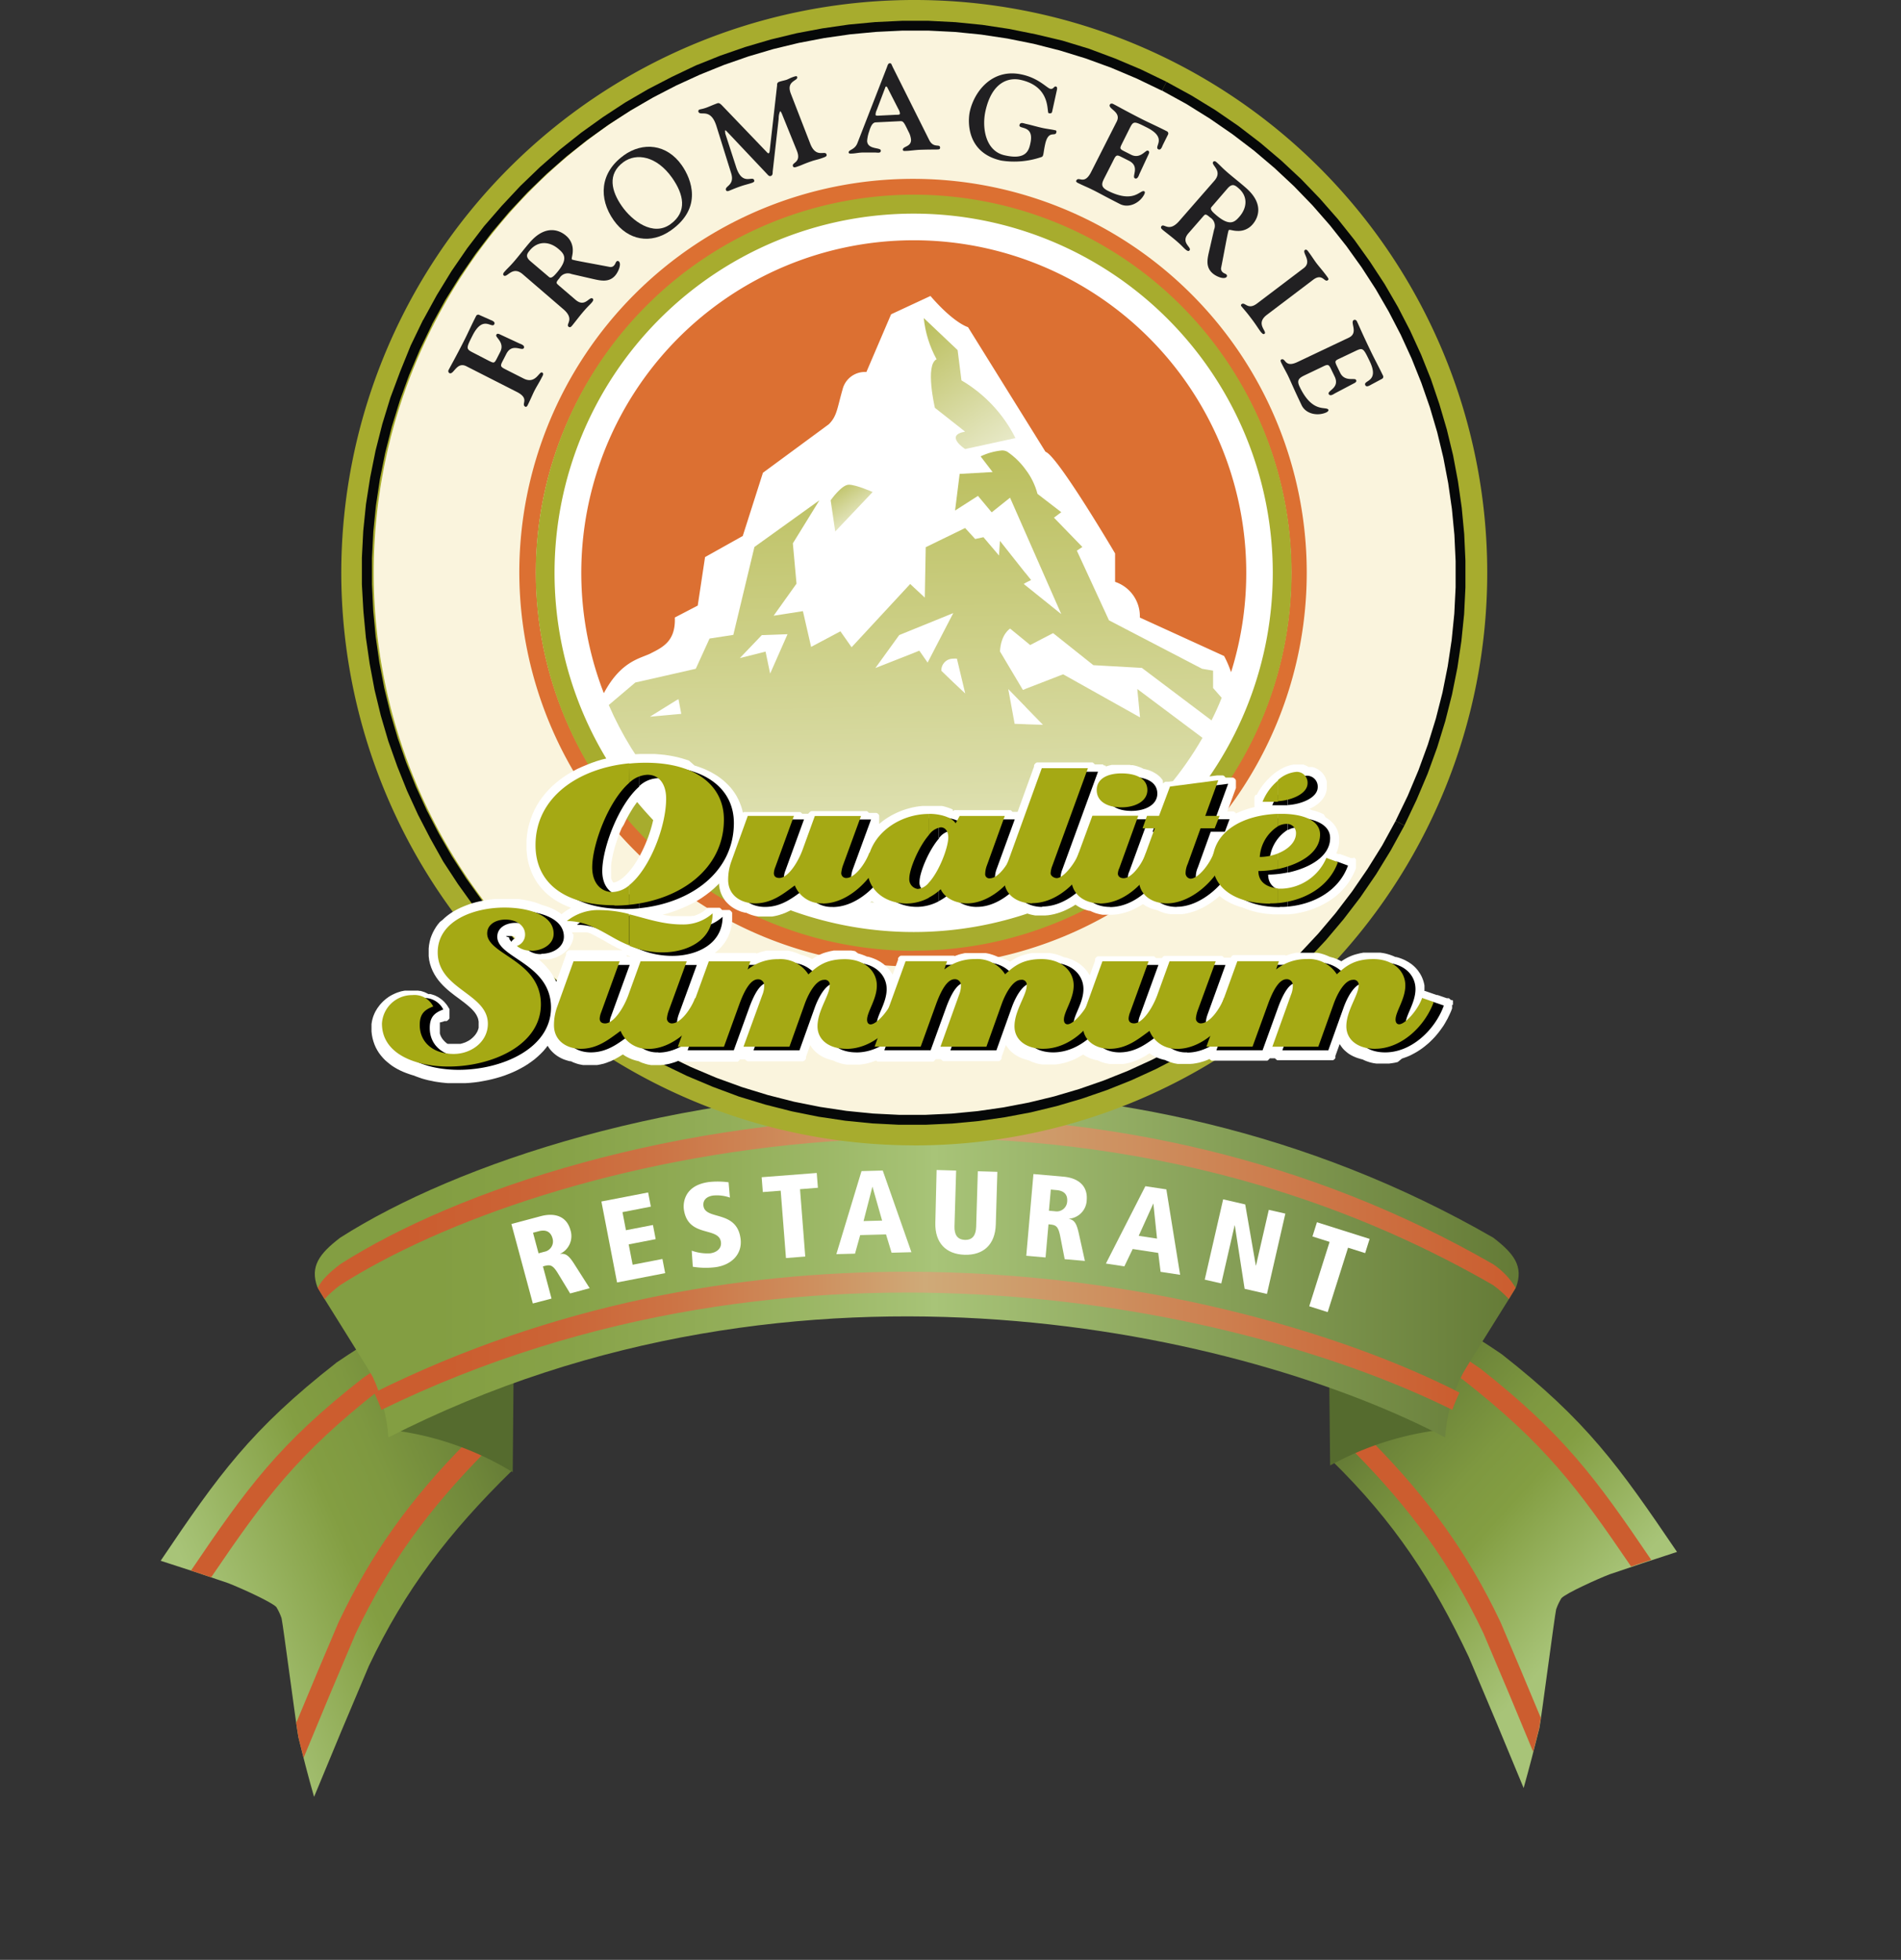 <svg id="Calque_1" data-name="Calque 1" xmlns="http://www.w3.org/2000/svg" xmlns:xlink="http://www.w3.org/1999/xlink" viewBox="0 0 389.31 401.27"><rect x="0" y="0" width="389.31" height="401.27" fill="#333333" stroke="none"/><defs><style>.cls-1{fill:none;}.cls-2{clip-path:url(#clip-path);}.cls-3{fill:url(#Dégradé_sans_nom);}.cls-4{fill:#cc5d2f;}.cls-5{fill:#556b2e;}.cls-6{clip-path:url(#clip-path-2);}.cls-7{fill:url(#Dégradé_sans_nom_2);}.cls-8{clip-path:url(#clip-path-3);}.cls-9{fill:url(#Dégradé_sans_nom_3);}.cls-10{clip-path:url(#clip-path-4);}.cls-11{fill:url(#Dégradé_sans_nom_4);}.cls-12{clip-path:url(#clip-path-5);}.cls-13{fill:url(#Dégradé_sans_nom_5);}.cls-14{fill:#faf4dd;}.cls-14,.cls-15,.cls-17,.cls-18,.cls-27,.cls-28{fill-rule:evenodd;}.cls-15{fill:#a7ac2e;}.cls-16{fill:#060808;}.cls-17{fill:#dc7032;}.cls-18,.cls-26{fill:#fff;}.cls-19{clip-path:url(#clip-path-6);}.cls-20{fill:url(#Dégradé_sans_nom_6);}.cls-21{clip-path:url(#clip-path-7);}.cls-22{fill:url(#Dégradé_sans_nom_7);}.cls-23{clip-path:url(#clip-path-8);}.cls-24{fill:url(#Dégradé_sans_nom_8);}.cls-25{fill:#212022;}.cls-28{fill:#a5a914;}</style><clipPath id="clip-path" transform="translate(-13.89 -12.26)"><path class="cls-1" d="M309.58,303c-9.85-.1-15.68,2.82-23,8.26,13,12.72,20.75,24.74,28.11,40.27,4,9.41,7.34,17.38,11.23,26.82,1.2-4.29,2.15-7.94,3.22-12.25.33-1.52,3.11-22.9,3.44-24.35a11.78,11.78,0,0,1,1.08-2.28c1.11-1.11,7.59-4,9.85-4.87,4.84-1.66,8.94-3,13.82-4.59-12-17.67-18.42-26.78-35.92-40.5-1.75-1.2-3.26-2.18-5.06-3.32-3.17,5.56-6.24,10.69-6.75,16.82"/></clipPath><linearGradient id="Dégradé_sans_nom" x1="-0.3" y1="401.28" x2="0.7" y2="401.28" gradientTransform="matrix(0, -61.33, 61.33, 0, -24287.63, 334.3)" gradientUnits="userSpaceOnUse"><stop offset="0" stop-color="#a8c478"/><stop offset="0.45" stop-color="#839e42"/><stop offset="0.62" stop-color="#7e9840"/><stop offset="0.85" stop-color="#6f873a"/><stop offset="1" stop-color="#637935"/></linearGradient><clipPath id="clip-path-2" transform="translate(-13.89 -12.26)"><path class="cls-1" d="M82.71,291.32c-17.5,13.71-24,22.82-35.92,40.5,4.89,1.56,9,2.92,13.83,4.58,2.26.87,8.74,3.77,9.85,4.88a11.52,11.52,0,0,1,1.08,2.29c.33,1.45,3.11,22.83,3.44,24.34,1.06,4.32,2,8,3.22,12.25,3.89-9.45,7.22-17.4,11.23-26.82,7.36-15.53,16.3-27.25,29.33-40-7.35-5.44-14.8-9.33-24.65-9.23-.51-6.13-3.17-10.58-6.35-16.13-1.8,1.14-3.3,2.13-5.06,3.32"/></clipPath><linearGradient id="Dégradé_sans_nom_2" x1="0.11" y1="401.51" x2="1.11" y2="401.51" gradientTransform="matrix(72.3, 0, 0, 72.3, 46.37, -28692.79)" xlink:href="#Dégradé_sans_nom"/><clipPath id="clip-path-3" transform="translate(-13.89 -12.26)"><path class="cls-1" d="M83.56,265.67c-4.29,3.28-6.21,5.89-4.68,10.11.19.52,9.12,14.55,11.32,18.34a36,36,0,0,1,3.24,12.44c84.59-43.2,176.37-21.06,216.38,0a35.88,35.88,0,0,1,3.24-12.44c2.21-3.8,11.13-17.82,11.32-18.34,1.54-4.22-.39-6.83-4.68-10.11-38.18-22-79-30.14-116.54-30.14-50.91,0-95.71,14.9-119.6,30.14"/></clipPath><linearGradient id="Dégradé_sans_nom_3" x1="0.06" y1="401.32" x2="1.06" y2="401.32" gradientTransform="translate(50.65 -98674.71) scale(246.52)" gradientUnits="userSpaceOnUse"><stop offset="0" stop-color="#839e42"/><stop offset="0.1" stop-color="#839e42"/><stop offset="0.21" stop-color="#87a248"/><stop offset="0.34" stop-color="#93ae59"/><stop offset="0.5" stop-color="#a6c275"/><stop offset="0.51" stop-color="#a8c478"/><stop offset="1" stop-color="#637935"/></linearGradient><clipPath id="clip-path-4" transform="translate(-13.89 -12.26)"><path class="cls-1" d="M90.49,297.37A32.3,32.3,0,0,1,92,300.92c85.46-41.65,177.67-20.71,219.31,0a32.64,32.64,0,0,1,1.48-3.53c-23.85-12.2-65.52-24.75-113.26-24.75-34.64,0-72.48,6.61-109,24.75"/></clipPath><linearGradient id="Dégradé_sans_nom_4" x1="0.06" y1="401.33" x2="1.06" y2="401.33" gradientTransform="translate(62.71 -88937.22) scale(222.27)" gradientUnits="userSpaceOnUse"><stop offset="0" stop-color="#cb5d2f"/><stop offset="0.07" stop-color="#cb5d2f"/><stop offset="0.16" stop-color="#cb6335"/><stop offset="0.28" stop-color="#cc7445"/><stop offset="0.41" stop-color="#ce905f"/><stop offset="0.51" stop-color="#cfaa78"/><stop offset="1" stop-color="#cb5d2f"/></linearGradient><clipPath id="clip-path-5" transform="translate(-13.89 -12.26)"><path class="cls-1" d="M83.56,271.11c-2.2,1.68-3.79,3.19-4.6,4.84.2.35.7,1.17,1.39,2.29a23,23,0,0,1,3.2-2.85c41.47-26.46,146.13-51.94,236.13,0a23.52,23.52,0,0,1,3.21,2.84c.69-1.11,1.19-1.93,1.39-2.28a15.12,15.12,0,0,0-4.6-4.84c-38.19-22-79-30.15-116.54-30.15-50.9,0-95.72,14.91-119.59,30.15"/></clipPath><linearGradient id="Dégradé_sans_nom_5" x1="0.06" y1="401.32" x2="1.06" y2="401.32" gradientTransform="translate(51.19 -98217.72) scale(245.33)" xlink:href="#Dégradé_sans_nom_4"/><clipPath id="clip-path-6" transform="translate(-13.89 -12.26)"><path class="cls-1" d="M184,114.7l.94,6.38L192.6,113s-3.37-1.5-4.87-1.5S184,114.7,184,114.7"/></clipPath><linearGradient id="Dégradé_sans_nom_6" x1="1.03" y1="401.03" x2="2.03" y2="401.03" gradientTransform="translate(7173.15 88.3) rotate(90) scale(17.42)" gradientUnits="userSpaceOnUse"><stop offset="0" stop-color="#a7ac2e"/><stop offset="1" stop-color="#fff"/></linearGradient><clipPath id="clip-path-7" transform="translate(-13.89 -12.26)"><path class="cls-1" d="M223.91,153.3V157l3.57,3.66-3.57-.11v33.12a68.26,68.26,0,0,0,36.24-30.34l-13.35-10,.56,5.81-15.75-8.82Zm0-21.72,1.14-.56-1.14-1.43ZM150.21,157l2.26-1.4.37-.18.57,3-3.19.29L147,159Zm58.9-5.05-2.44-2.35a2.39,2.39,0,0,1,2.44-2.48,3.32,3.32,0,0,1,.75,0l1.7,7.13Zm-39.2-9.66h.38l4.88-.18-3.56,8.07-.94-4.51-.37.1L165.4,147Zm39.2-4.5-5.25,10.13-1.7-2.44-1,.41-8,3.15,4.88-6.75,3.09-1.26Zm14.81-16.4L231.23,138l-7.32-5.88-.37-.31.37-.19v-2L218.67,123l-.19,3-3.19-3.75-1.69.37-2.06-2.25-2.44,1.19-5.63,2.74-.19,10.32-2.15-2-.84-.79-12,12.95L186,141.52l-6,3.19-1.68-7.32-6,.94,4.69-6.57-.75-8.25,5.44-8.82-11.44,8.22-1.87,1.34-4.32,18-4.87.75-2.82,6.19-6.19,1.41L144,152l-5.44,4.61a68.06,68.06,0,0,0,62.46,41h.1a69.07,69.07,0,0,0,8-.47,67.44,67.44,0,0,0,14.81-3.47V160.54l-2.25-.08-1.31-7.12,3.56,3.66V153.3l-.56.22-4.69-7.88c.18-3.56,2.07-4.68,2.07-4.68l3.18,2.6.93.77,4.7-2.44,8.24,6.56,9.94.56L262,159.76c.75-1.51,1.45-3,2.08-4.63l-1.76-2v-3.56l-2.25-.38L241,139.27,234.42,125l1.13-.75-5.82-6,1.5-1.12-4.87-3.75a14.09,14.09,0,0,0-2.45-5Zm-9.19-15.66,2.44,3.18-6.75.38-.94,7.5,4.69-3,2.81,3.37,3.76-3,3.18,7.23v-13a15.37,15.37,0,0,0-3.74-3.64,2.15,2.15,0,0,0-1.14-.26,12.86,12.86,0,0,0-4.31,1.2"/></clipPath><linearGradient id="Dégradé_sans_nom_7" x1="0.07" y1="401.2" x2="1.07" y2="401.2" gradientTransform="matrix(0, 187.27, -187.27, 0, 75333.9, 49.49)" xlink:href="#Dégradé_sans_nom_6"/><clipPath id="clip-path-8" transform="translate(-13.89 -12.26)"><path class="cls-1" d="M205.72,85.81c-2.44,1.13-.37,9.95-.37,9.95l6.19,4.88c-4.32.75,0,3.56,0,3.56l10.31-2.24a28.55,28.55,0,0,0-11.06-11.82L210,83.94l-6.93-6.56a22.22,22.22,0,0,0,2.62,8.43"/></clipPath><linearGradient id="Dégradé_sans_nom_8" x1="0.31" y1="401.2" x2="1.31" y2="401.2" gradientTransform="translate(23878.88 43.71) rotate(90) scale(58.99)" xlink:href="#Dégradé_sans_nom_6"/></defs><title>qualite-summum-logo</title><g class="cls-2"><rect class="cls-3" x="264.04" y="275.03" width="115.78" height="114.39" transform="translate(-154.36 334.02) rotate(-47.64)"/></g><path class="cls-4" d="M327.86,371c.42-1.61.83-3.23,1.26-5,0-.24.16-1,.32-2-2.72-6.54-5.3-12.69-8.26-19.62-6.76-14.26-14.83-25.3-26.18-36.86-1.29.61-2.54,1.29-3.78,2,11.5,11.66,19.65,22.78,26.47,37.15,3.65,8.55,6.74,15.91,10.19,24.28" transform="translate(-13.89 -12.26)"/><path class="cls-4" d="M347.89,333l4.15-1.37c-11.4-16.81-18-25.8-35-39.17-.81-.56-1.58-1.07-2.33-1.58-.62,1.19-1.2,2.36-1.69,3.55l.53.36c16.73,13.11,23.36,22,34.38,38.21" transform="translate(-13.89 -12.26)"/><path class="cls-5" d="M286.11,294.57l.18,17.74A62.67,62.67,0,0,1,310,304.89a236.72,236.72,0,0,0-23.86-10.32" transform="translate(-13.89 -12.26)"/><g class="cls-6"><rect class="cls-7" x="31.76" y="277.66" width="102.05" height="112.85" transform="translate(-136.8 45.86) rotate(-22.78)"/></g><path class="cls-4" d="M74.55,365c.22,1.53.38,2.6.44,2.89.37,1.48.71,2.88,1.08,4.26,3.64-8.85,6.84-16.48,10.65-25.42,6.81-14.37,15-25.49,26.47-37.15-1.24-.74-2.5-1.42-3.79-2C98,319.12,90,330.16,83.22,344.42c-3.11,7.28-5.81,13.7-8.67,20.61" transform="translate(-13.89 -12.26)"/><path class="cls-4" d="M53,333.83l4.14,1.37c11.1-16.35,17.72-25.26,34.53-38.44l.52-.35c-.5-1.19-1.06-2.36-1.69-3.54-.76.5-1.52,1-2.33,1.57C71,307.86,64.48,316.87,53,333.83" transform="translate(-13.89 -12.26)"/><path class="cls-5" d="M118.89,313.71l.19-21.12A243.67,243.67,0,0,0,93.58,305a62,62,0,0,1,25.31,8.68" transform="translate(-13.89 -12.26)"/><g class="cls-8"><rect class="cls-9" x="63.45" y="223.26" width="248.56" height="71.05"/></g><g class="cls-10"><rect class="cls-11" x="76.6" y="247.01" width="222.27" height="41.65"/></g><g class="cls-12"><rect class="cls-13" x="65.07" y="211.18" width="245.33" height="54.79"/></g><path class="cls-14" d="M200.64,18.11A111.41,111.41,0,1,1,89.49,129.91,111.49,111.49,0,0,1,200.64,18.11" transform="translate(-13.89 -12.26)"/><path class="cls-15" d="M201,246.78h.41A117.26,117.26,0,0,0,201,12.26V18.1a111.42,111.42,0,0,1,.39,222.84H201ZM83.78,129.93A117.39,117.39,0,0,1,200.62,12.26H201V18.1h-.39A111.42,111.42,0,0,0,201,240.93v5.84A117.4,117.4,0,0,1,83.78,129.93" transform="translate(-13.89 -12.26)"/><path class="cls-16" d="M301.51,181.25l-1.81-.92,2.49-5.15,2.19-5.21,1.92-5.26,1.64-5.31,1.36-5.34,1.07-5.37.81-5.39.54-5.39.27-5.39v-5.37l-.25-5.36-.51-5.32-.76-5.29-1-5.24-1.25-5.18-1.51-5.11-1.74-5-2-5-2.22-4.85-2.46-4.74-2.68-4.63L292.74,67l-3.13-4.37-3.35-4.23-3.57-4.08-3.78-3.91-4-3.74-4.21-3.57-4.41-3.36-4.61-3.18-4.81-3-5-2.75.92-1.79,5.1,2.79,4.9,3,4.7,3.23L272,41.5l4.28,3.63,4.08,3.81,3.85,4,3.64,4.15,3.42,4.3,3.18,4.45,3,4.58,2.73,4.71,2.49,4.82,2.26,4.94,2,5L308.66,95l1.53,5.2,1.28,5.28,1,5.32.77,5.39.51,5.42.25,5.45v5.48l-.27,5.49-.56,5.49-.82,5.48-1.1,5.47-1.38,5.44-1.66,5.4-1.95,5.36L304,176ZM149.3,230l5.23,2.53,5.31,2.24,5.36,2,5.41,1.65,5.43,1.38,5.46,1.1,5.48.82,5.49.55,5.49.28h5.47l5.45-.25,5.42-.51,5.39-.78,5.32-1,5.28-1.28,5.2-1.53,5.13-1.77,5-2,4.94-2.26,4.83-2.5,4.71-2.74,4.58-3,4.46-3.19,4.3-3.42,4.16-3.63,4-3.85,3.82-4.08,3.62-4.29,3.43-4.48,3.23-4.71,3-4.9,2.8-5.1-1.81-.92-2.74,5-3,4.81-3.17,4.62-3.37,4.42-3.56,4.21-3.74,4-3.92,3.79-4.07,3.57L268,218.09l-4.37,3.13-4.5,2.92-4.63,2.67-4.74,2.46-4.85,2.22-5,2-5,1.74-5.11,1.51L224.59,238l-5.23,1-5.29.76-5.32.51-5.36.25-5.37,0-5.39-.27-5.39-.54-5.38-.81-5.37-1.07-5.34-1.36-5.31-1.63-5.26-1.91-5.2-2.2-5.15-2.48ZM100.57,77.79h0l1.79.92h0l-2.49,5.15-2.2,5.2-1.91,5.26-1.63,5.3L92.77,105l-1.08,5.36-.81,5.39-.54,5.39-.27,5.39v5.38l.25,5.36.5,5.32.76,5.3,1,5.23,1.26,5.18,1.51,5.11,1.74,5,2,4.95,2.22,4.85,2.46,4.74,2.67,4.63,2.92,4.51,3.13,4.37,3.35,4.22,3.57,4.08,3.78,3.91,4,3.74,4.21,3.55,4.41,3.37,4.61,3.18,4.82,3,5,2.75L149.3,230l-5.09-2.79-4.91-3L134.6,221l-4.48-3.43-4.28-3.63-4.07-3.81-3.86-4L114.27,202l-3.42-4.3-3.19-4.45-3-4.58L102,183.91l-2.5-4.83-2.26-4.93-2-5L93.41,164l-1.53-5.2-1.28-5.28-1-5.33-.78-5.38-.51-5.43L88,131.93v-5.47l.28-5.49.56-5.49L89.7,110l1.1-5.47,1.38-5.44,1.66-5.41,2-5.35L98,83l2.53-5.24ZM252.77,29l-5.23-2.53-5.3-2.24-5.35-2-5.41-1.65L226,19.28l-5.47-1.1-5.48-.83-5.49-.55-5.49-.28h-5.48l-5.45.26-5.42.51-5.39.78-5.32,1-5.28,1.28-5.2,1.53-5.12,1.77-5,2L151.48,28l-4.83,2.5-4.71,2.74-4.58,3-4.45,3.19-4.31,3.42-4.15,3.64-4,3.85-3.81,4.07L113,58.6l-3.43,4.49-3.23,4.7-3,4.9-2.79,5.09,1.79.92,2.74-5,3-4.81,3.18-4.62,3.36-4.41,3.56-4.21,3.74-4,3.91-3.79,4.07-3.57,4.23-3.35,4.37-3.14L143,34.9l4.63-2.68,4.74-2.45,4.85-2.22,4.95-2,5-1.74,5.11-1.51,5.18-1.25,5.24-1,5.29-.76,5.32-.5,5.36-.26,5.37,0,5.4.27,5.39.54,5.38.81,5.37,1.08,5.34,1.36,5.3,1.63,5.26,1.92,5.2,2.2,5.15,2.48Z" transform="translate(-13.89 -12.26)"/><path class="cls-17" d="M201,210.14a80.63,80.63,0,1,0-80.76-80.62A80.85,80.85,0,0,0,201,210.14" transform="translate(-13.89 -12.26)"/><path class="cls-18" d="M201,206.66c42.6,0,77.34-34.66,77.34-77.16S243.57,52.34,201,52.34,123.64,87,123.64,129.5s34.74,77.16,77.33,77.16" transform="translate(-13.89 -12.26)"/><path class="cls-17" d="M147.21,146c2.63-1.31,5.06-2.62,4.88-7.31l4.69-2.44,1.5-9.93L166,122l4.13-12.94,13.5-9.94c1.68-1.68,1.68-3.18,2.81-7.12a4.69,4.69,0,0,1,4.88-3.57l5.06-11.82,8.06-3.75c4.88,5.64,7.69,6.38,7.69,6.38L228,104.76c2.43.75,14.25,20.81,14.25,20.81v5.82a7.42,7.42,0,0,1,5.07,7.31l17.26,7.88A21.07,21.07,0,0,1,266,149.9a68.09,68.09,0,1,0-128.45,4.29c3.53-6.64,7.47-7.09,9.64-8.17" transform="translate(-13.89 -12.26)"/><g class="cls-19"><rect class="cls-20" x="182.01" y="109.9" width="12.55" height="12.78" transform="translate(-46.54 116.77) rotate(-35)"/></g><g class="cls-21"><rect class="cls-22" x="137.77" y="103.41" width="127.16" height="95.28" transform="translate(-16.5 -8.72) rotate(-1)"/></g><g class="cls-23"><rect class="cls-24" x="197.11" y="74.43" width="30.74" height="32.72" transform="translate(-27.54 126.03) rotate(-35)"/></g><path class="cls-15" d="M201,206.91a77.39,77.39,0,1,0,0-154.79V56a73.54,73.54,0,1,1,0,147.09Zm-77.39-77.39A77.48,77.48,0,0,1,201,52.12V56a73.54,73.54,0,0,0,0,147.09v3.85a77.49,77.49,0,0,1-77.39-77.39" transform="translate(-13.89 -12.26)"/><path class="cls-25" d="M114,86.13c1,.49,1.11.56,1.6-.39l.72-1.41c1-1.91-1-3-.81-3.46.08-.16.16-.43.77-.14l4,1.86c.29.12,1.16.4.89.93-.37.71-2.4-1.12-3.59,1.2l-.84,1.64c-.51,1-.2,1.07,1.08,1.73l3.3,1.67c2.47,1.26,3.19-1.54,3.79-1.23.44.23.12.64-.17,1.21-.43.84-.94,1.62-1.44,2.6-.35.69-.74,1.67-1.36,2.9-.14.29-.33.36-.46.3-1-.52,1-1.6-1.68-3l-10.42-5.3c-2-1-2.57,1.86-3.46,1.41a.48.48,0,0,1-.13-.69c.47-.92,1.37-2.47,3.1-5.87.81-1.58,1.5-3.17,2.5-5.12a.47.47,0,0,1,.65-.23l2.25,1c.3.13,1.09.39.83.9-.53,1-2.25-2-4.44,2.28-1.37,2.69-1.39,2.79.15,3.57Z" transform="translate(-13.89 -12.26)"/><path class="cls-25" d="M120.93,68.4c-2.12-1.82-3.19.84-3.88.26-.19-.16-.12-.43.07-.66.75-.87,1-1,2-2.15s2.12-2.63,3.21-3.89c3.56-4.15,6.56-2.23,7.43-1.48a3.82,3.82,0,0,1,1.43,3.13c0,.93-.34,1.62-.15,1.78s4.24.85,7.8,1.54a.94.94,0,0,0,.89-.43c.17-.18.22-.47.38-.66a.35.35,0,0,1,.51-.06c.59.51-.08,2.11-.72,2.87-1.28,1.5-3,1.08-4.6.72l-4.36-1a2,2,0,0,0-2.49.86c-.87,1-.63,1,0,1.58l3.28,2.81c2,1.74,2.85-.8,3.55-.21.17.14.15.39-.23.83s-.79.78-1.47,1.57c-.88,1-1.62,2-2.43,3-.18.21-.46.65-.84.33-.61-.52,1.34-1.52-1.05-3.57Zm5.4.58c.47.41,1.08-.3,1.57-.86,2.47-2.88,1.51-3.9.39-4.86-1.85-1.6-4.17-1.73-5.82.17-.59.7-1.1,1.29,0,2.27Z" transform="translate(-13.89 -12.26)"/><path class="cls-25" d="M141.6,44.09c3.95-2.84,8.85-2.36,11.91,2,2,2.86,4.3,8.74-2.22,13.34-4.1,2.89-8.8,2.08-11.72-2.07-3.15-4.46-2.81-9.75,2-13.23m9.66,14c3.47-2.53,2.68-6.08.3-9.47-3.19-4.51-7.34-5.12-9.95-3.22-3.4,2.49-2.44,6-.36,9s6.4,6.34,10,3.7" transform="translate(-13.89 -12.26)"/><path class="cls-25" d="M164.61,46.35c1.26,4.09,3.38,1.81,3.72,2.78,0,.09.22.34-.44.57-.85.29-1.37.37-2.46.75s-2,.79-2.31.9-.51,0-.56-.18c-.29-.85,1.84-.92,1.07-3.43l-3-9.6c-1.21-3.95-3.35-2-3.71-3a.35.35,0,0,1,.17-.43c.3-.11.69-.13,1.44-.4.54-.19,1.39-.58,2.16-.86.26-.1.49-.2,1.07.4l9.13,9.52c.17.18.3.32.44.27s.21-.55.2-.64l1.51-13.31a.59.59,0,0,1,.42-.68c.57-.19,1-.26,1.4-.38s.84-.4,1.51-.63.71-.14.77,0c.3.85-2.33.73-1.3,3.42l4,10.31c1.19,3,3,1.25,3.31,2.13.14.4-.17.51-1,.8s-1.38.37-2.06.61c-1.54.53-2.07.82-2.61,1s-1.06.45-1.21,0c-.27-.8,1.84-.66.78-3.23l-2.84-7c-.27-.7-.42-1-.56-1a3.54,3.54,0,0,0-.29,1.5l-1.23,10.87c0,.36,0,.75-.38.88s-.61-.24-.82-.45l-8.11-8.58c-.13-.12-.31-.35-.4-.31s0,.48,0,.65Z" transform="translate(-13.89 -12.26)"/><path class="cls-25" d="M193.33,37.31c-.42,0-.94.14-1.43,1.82a7.33,7.33,0,0,0-.43,2c.09,1.8,2.77,1.27,2.8,1.94s-.76.39-1.29.42c-.79,0-1.55,0-2.35,0s-1.46.17-2.19.21c-.34,0-.74.08-.75-.24,0-.58,1.25-.49,1.8-1.92l6-15.42c.16-.4.25-.89.59-.9s.28,0,.64.78l7.47,14.94c.88,1.74,2.18.7,2.22,1.52,0,.43-.21.39-.88.42-.9,0-1.58,0-3.22.05-1.1.05-2,.2-2.74.23-.45,0-.77.09-.79-.26,0-.72,1.75-.54,1.68-2.06a4.29,4.29,0,0,0-.53-1.65c-.92-1.91-1.05-2.15-1.7-2.12Zm4.08-1.55c.45,0,.8,0,.78-.27a2.15,2.15,0,0,0-.32-.9l-2.26-4.42c-.16-.19-.08-.19-.21-.19s-.15,0-.26.32l-1.71,4.51a2.24,2.24,0,0,0-.23.93c0,.25.36.21.81.19Z" transform="translate(-13.89 -12.26)"/><path class="cls-25" d="M229.36,35.12c-.07.31-.24.4-.71.31s.62-5.44-5.8-6.83c-2.27-.49-5.82.3-7.16,6.47-.72,3.34,0,8.16,4,9,4.4,1,4.92-1.08,5.22-2.49.83-3.81-2.43-2.78-2.24-3.7.15-.71.89-.35,1.31-.26,1.15.25,2.25.59,3.4.84.9.2,1.78.28,2.65.48.13,0,.25.15.2.4-.23,1.05-1.63-.63-2.31,2.49-.22,1-.29,1.7-.36,2s-.14.51-.38.58a17.19,17.19,0,0,1-8.22.73c-7.14-1.56-6.89-8-6.47-10,.89-4.1,4.58-9,10.73-7.61,3.39.74,5.09,2.77,5.76,2.91s.73-.55,1.13-.47.25.61.16,1Z" transform="translate(-13.89 -12.26)"/><path class="cls-25" d="M243.7,41.61c-.49,1-.57,1.12.39,1.6l1.4.71c1.92,1,3-1,3.47-.82.16.08.43.16.14.77l-1.86,4c-.12.3-.39,1.17-.93.9-.72-.36,1.1-2.41-1.21-3.59l-1.65-.83c-1-.52-1.07-.21-1.72,1.08l-1.45,2.85c-.7,1.38-1.2,2.14.41,3,5.52,2.8,6.69-.27,7.54.15.09.05.21.19,0,.62-.88,1.74-3.12,2.9-4.95,2-3.38-1.71-4.68-2.48-5.79-3-.69-.36-1.67-.74-2.89-1.35-.3-.15-.37-.33-.3-.46.52-1,1.6,1,3-1.68l5.29-10.42c1-2-1.86-2.58-1.41-3.46.1-.2.37-.29.68-.13.92.46,2.48,1.37,5.88,3.1,1.59.8,3.17,1.49,5.12,2.49a.49.49,0,0,1,.24.65L252,42c-.12.3-.38,1.09-.9.83-1-.53,2-2.26-2.29-4.44-2.69-1.36-2.79-1.39-3.57.14Z" transform="translate(-13.89 -12.26)"/><path class="cls-25" d="M262.59,49.26c1.83-2.12-.83-3.2-.23-3.88.16-.19.43-.12.65.08.87.76,1,1,2.14,2s2.61,2.13,3.87,3.24c4.13,3.58,2.19,6.57,1.44,7.44a3.8,3.8,0,0,1-3.15,1.4c-.91,0-1.61-.34-1.78-.16s-.87,4.24-1.58,7.8a1,1,0,0,0,.42.89c.19.16.48.22.66.38a.36.36,0,0,1,.06.51c-.51.59-2.12-.08-2.87-.74-1.49-1.29-1.06-3-.69-4.61l1-4.35a2,2,0,0,0-.84-2.49c-1-.87-1-.64-1.58,0L257.29,60c-1.75,2,.79,2.87.19,3.54-.14.18-.39.16-.83-.22s-.76-.79-1.56-1.48c-1-.89-2-1.63-3-2.44-.2-.19-.65-.47-.32-.85.53-.6,1.51,1.34,3.58-1ZM262,54.64c-.41.48.29,1.08.85,1.57,2.86,2.49,3.89,1.54,4.86.42,1.6-1.84,1.76-4.16-.15-5.81-.69-.6-1.28-1.11-2.26,0Z" transform="translate(-13.89 -12.26)"/><path class="cls-25" d="M273.34,76.72c-2.45,1.85.15,3.4-.49,3.88-.21.17-.43,0-.78-.41-.56-.74-1-1.54-2.21-3.09-.64-.86-1.37-1.66-1.77-2.17a.27.27,0,0,1,.08-.4c.7-.52,1.26,1.31,3.15-.13l9.56-7.24c1.81-1.36-.45-3.2.25-3.72.34-.25.66.29.79.47.59.78,1.1,1.62,1.63,2.31s1.16,1.38,2,2.51c.45.6.49.73.25.91-.68.51-1.09-1.53-3-.09Z" transform="translate(-13.89 -12.26)"/><path class="cls-25" d="M288.31,85.63c-1,.46-1.13.54-.67,1.51l.69,1.42c.92,1.94,3,1,3.25,1.46.07.16.24.39-.36.7l-3.93,2.07c-.29.17-1,.69-1.29.15-.34-.72,2.35-1.23,1.22-3.58l-.8-1.66c-.49-1-.72-.82-2-.2l-2.89,1.38c-1.4.67-2.25,1-1.47,2.59,2.67,5.59,5.48,3.85,5.89,4.71,0,.09,0,.28-.38.49-1.75.84-4.24.4-5.12-1.45-1.64-3.42-2.2-4.81-2.74-5.94-.33-.7-.87-1.6-1.47-2.84-.14-.3-.09-.48,0-.55,1-.5.64,1.8,3.39.48l10.54-5c2-1,.08-3.18,1-3.6.2-.1.47,0,.62.31.44.92,1.13,2.59,2.78,6,.76,1.6,1.6,3.11,2.55,5.09a.48.48,0,0,1-.21.66L294.72,91c-.29.16-1,.63-1.23.12-.51-1.06,3-.57.89-4.92-1.31-2.72-1.38-2.8-2.93-2.06Z" transform="translate(-13.89 -12.26)"/><path class="cls-26" d="M118.62,262.87l6-1.6c2.69-.72,5.29-.14,6.1,2.87a4,4,0,0,1-2.18,4.86v0c1.23-.18,1.87.35,3,2.13l3.11,4.88-4,1.08-2.43-4c-1.23-2.05-1.74-1.91-3.14-1.54l1.76,6.59-3.83,1Zm5.56,6,1.19-.32a2.15,2.15,0,0,0,1.67-2.75c-.18-.68-.76-2-2.82-1.45l-1.17.31Z" transform="translate(-13.89 -12.26)"/><polygon class="cls-26" points="123.16 246 132.73 244.15 133.29 247.05 127.48 248.18 128.19 251.88 133.72 250.81 134.28 253.71 128.75 254.78 129.56 258.95 135.66 257.77 136.22 260.67 126.37 262.58 123.16 246"/><path class="cls-26" d="M163.37,257.46a8.07,8.07,0,0,0-3.42-.42c-1.27.17-2.15.87-2,2.12.4,3,6.81.76,7.6,6.7.42,3.16-1.84,5.42-5.18,5.86a16.21,16.21,0,0,1-4.6-.1l-.22-3.29a9.54,9.54,0,0,0,3.8.54c1.25-.17,2.36-.95,2.18-2.31-.43-3.24-6.81-.78-7.6-6.75-.07-.5-.44-4.8,5.17-5.54a16.49,16.49,0,0,1,4,.06Z" transform="translate(-13.89 -12.26)"/><polygon class="cls-26" points="159.88 243.79 156.22 244.07 155.98 241.03 167.26 240.16 167.5 243.19 163.84 243.48 164.91 257.27 160.96 257.58 159.88 243.79"/><path class="cls-26" d="M195.34,265l-5.29.14-1.06,3.8-3.82.1,5.15-17,4.35-.12,5.87,16.72-4.06.11Zm-2.78-9.79h0l-1.82,7.06,3.8-.1Z" transform="translate(-13.89 -12.26)"/><path class="cls-26" d="M205.7,251.81l4,.12-.34,11.39c-.05,1.69.55,2.75,2.14,2.8s2.25-1,2.3-2.67l.34-11.38,4,.12-.32,10.76c-.12,4.18-2.58,6.33-6.38,6.22s-6.12-2.41-6-6.59Z" transform="translate(-13.89 -12.26)"/><path class="cls-26" d="M225.53,252.64l6.16.54c2.77.24,5,1.68,4.75,4.79a3.94,3.94,0,0,1-3.71,3.82v0c1.22.25,1.64,1,2.09,3l1.25,5.64-4.14-.36-.9-4.62c-.45-2.34-1-2.39-2.42-2.52l-.6,6.79-3.95-.35Zm3.17,7.51,1.23.11a2.14,2.14,0,0,0,2.51-2c.06-.7,0-2.14-2.15-2.33l-1.2-.11Z" transform="translate(-13.89 -12.26)"/><path class="cls-26" d="M251.09,268.79l-5.23-.8-1.71,3.55-3.78-.57,8.08-15.84,4.3.65,2.82,17.49-4-.61Zm-1-10.13h0l-3,6.63,3.75.57Z" transform="translate(-13.89 -12.26)"/><polygon class="cls-26" points="250.49 245.56 255.01 246.6 257.18 259.1 257.22 259.11 259.84 247.71 263.23 248.48 259.46 264.93 254.89 263.88 252.88 250.9 252.84 250.89 250.11 262.78 246.72 262 250.49 245.56"/><polygon class="cls-26" points="272.29 254.27 268.78 253.16 269.7 250.25 280.49 253.66 279.57 256.57 276.07 255.46 271.9 268.65 268.12 267.45 272.29 254.27"/><path class="cls-18" d="M144.79,169.31a33.25,33.25,0,0,1,3.39-.17c10.27,0,16,4.71,16,11.62,0,10.13-8.92,16.44-19.41,17.46v-4c4.21-3.33,7.58-12,7.58-17.74,0-2.81-1.29-4.88-3.85-4.88a5.84,5.84,0,0,0-3.73,1.65Zm0,37.29h0v-6.43c3.5.85,6.84,2.09,10.82,2.09a8.91,8.91,0,0,0,6.26-2.29c0,5.57-5.26,8-10.31,8a17.46,17.46,0,0,1-6.76-1.36m-3-8.23q1.53,0,3-.15v-4a5.6,5.6,0,0,1-3.43,1.38c-2.37,0-4.14-1.85-4.14-5,0-4.72,3.34-13.62,7.57-17.3v-4c-10.3,1.05-19.19,6.86-19.19,16.76,0,7.68,5.87,12.3,16.15,12.3m3,1.8a24,24,0,0,0-5.8-.8,10.16,10.16,0,0,0-6.91,2.24c3.8,0,6.65,1.82,9.28,3.29a31.46,31.46,0,0,0,3.43,1.7Z" transform="translate(-13.89 -12.26)"/><path class="cls-18" d="M184.41,197.95a5.86,5.86,0,0,1-5.7-3.67c-2.33,1.68-4.66,3.67-8.16,3.67-2.76,0-5.49-1.56-5.49-4.83a11,11,0,0,1,.65-3.76l3.37-9.32h9.46l-3.8,10.45a4,4,0,0,0-.3,1.25c0,.65.39,1,1.12,1,1.77,0,3.89-3.24,4.88-6.13l2.37-6.56h9.46l-3.72,10.15a6.5,6.5,0,0,0-.35,1.55,1,1,0,0,0,1,1c1.94,0,4.06-3.24,4.75-5.19l2.37.83c-1.42,4.06-6.39,9.58-11.92,9.58" transform="translate(-13.89 -12.26)"/><path class="cls-18" d="M213.95,197.95c-2.34,0-4.54-1.08-5.35-2.9a11.22,11.22,0,0,1-2.46,1.72V193.7c2.17-2.34,4-7.26,4-9.27,0-1.25-.61-2.07-1.56-2.07a3.65,3.65,0,0,0-2.42,1.56v-4.33h.09c2.2,0,4.62.7,5.39,1.95l.82-1.51h9.24L218,190.17a5.27,5.27,0,0,0-.35,1.73.84.84,0,0,0,1,.91c1.9,0,4-3.37,4.7-5.28l2.34.83c-1.47,4.18-6.44,9.58-11.71,9.58m-7.81-1.18V193.7a3.31,3.31,0,0,1-2.24,1.27,2,2,0,0,1-1.73-2.16c0-1.9,1.89-6.47,4-8.89v-4.33c-6.32,0-12.61,4.52-12.61,11.05,0,4.71,3.8,7.3,8.12,7.3a9.77,9.77,0,0,0,4.49-1.18" transform="translate(-13.89 -12.26)"/><path class="cls-18" d="M227.34,197.95c-3,0-5.74-1.73-5.74-4.83a9.47,9.47,0,0,1,.82-3.85l6.87-19h9.46l-7.3,20a4.78,4.78,0,0,0-.35,1.51c0,.56.73.95,1.25.95,1.43,0,3.84-3.15,4.58-5.27l2.37.83c-1.38,3.93-6.22,9.58-12,9.58" transform="translate(-13.89 -12.26)"/><path class="cls-18" d="M241.19,197.95c-3.32,0-5.86-1.94-5.86-5.18a7.7,7.7,0,0,1,.73-3l3.58-9.76h9.42l-3.89,10.66a3.11,3.11,0,0,0-.3,1.13c0,.51.43,1,1.16,1,1.68,0,3.76-2.85,4.62-5.23l2.37.83c-1.47,4.14-6.17,9.58-11.84,9.58m4.41-19.69h0c-2.86,0-5.05-1.17-5.05-3.54s2.28-3.42,5.05-3.42c3.15,0,5.31,1.13,5.31,3.42s-2.46,3.54-5.31,3.54" transform="translate(-13.89 -12.26)"/><path class="cls-18" d="M254.89,197.95c-3.45,0-5.7-2.07-5.7-4.8a9.36,9.36,0,0,1,.69-3.58l2.55-7h-2.5l.9-2.55h2.46l2.24-6,9.88-1.29L262.75,180h2.94l-.95,2.55h-2.9l-2.63,7.29a4.83,4.83,0,0,0-.43,1.86c0,.56.43,1.17.95,1.17,1.6,0,4-3.07,4.79-5.36l2.38.83c-1.68,4.7-7,9.58-12,9.58" transform="translate(-13.89 -12.26)"/><path class="cls-18" d="M277.64,179.61l.78,0c4,0,7.87,1.17,7.87,4.24,0,3.82-4.33,6.15-8.64,7.07v-3.17c2.09-.83,3.72-2.32,3.72-4.15a1.85,1.85,0,0,0-1.94-1.9,3.68,3.68,0,0,0-1.77.5Zm0,15.27h0v3c5.33-.47,10.46-3.25,12.31-8.4l-2.37-.87a10.33,10.33,0,0,1-9.06,6.3c-.29,0-.58,0-.87,0m0-17.82h0v-4.3a6.4,6.4,0,0,1,3.85-1.71,2.22,2.22,0,0,1,2.25,2.33c0,2.15-3.25,3.5-6.09,3.68M276,197.95c.54,0,1.07,0,1.6-.07v-3c-2.13-.2-4-1.18-4-3.55a19.64,19.64,0,0,0,4-.44v-3.17a10.15,10.15,0,0,1-3.71.72,8,8,0,0,1,3.71-6.28v-2.55c-7,.22-13.38,3.5-13.38,10,0,5.14,4.62,8.38,11.78,8.38m1.6-25.19a10.92,10.92,0,0,0-3.15,4.33h2.46l.69,0Z" transform="translate(-13.89 -12.26)"/><path class="cls-18" d="M124.73,207.61a4.24,4.24,0,0,1-2.94-1,2.4,2.4,0,0,0,1.69-2.34c0-2-2-3.06-4-3.06s-3.75,1-3.75,2.85c0,4.36,11,5.48,11,14.5,0,8.38-10.07,12.74-18.91,12.74-6.48,0-13.64-2.42-13.64-8.81a6.18,6.18,0,0,1,6.21-5.87,4.28,4.28,0,0,1,4.28,2.33c-1.85.68-2.77,1.59-2.77,3.79,0,3.55,2.77,5.92,7,5.92,3.62,0,7-2.51,7-6.18,0-6.26-10.28-7-10.28-14.63,0-6.4,7.26-9.16,13.69-9.16,4.53,0,10.06,1.34,10.06,5.36,0,2.2-2.33,3.49-4.57,3.49" transform="translate(-13.89 -12.26)"/><path class="cls-18" d="M148.73,227.73a5.87,5.87,0,0,1-5.7-3.67c-2.33,1.68-4.66,3.67-8.16,3.67-2.76,0-5.49-1.56-5.49-4.83a11,11,0,0,1,.65-3.76l3.36-9.32h9.46l-3.8,10.45a4.14,4.14,0,0,0-.3,1.25c0,.65.39,1,1.13,1,1.77,0,3.88-3.24,4.88-6.13l2.38-6.56h9.45L152.88,220a6.56,6.56,0,0,0-.35,1.55,1,1,0,0,0,1,1c1.94,0,4.06-3.24,4.75-5.19l2.38.82c-1.43,4.07-6.39,9.59-11.92,9.59" transform="translate(-13.89 -12.26)"/><path class="cls-18" d="M189.24,227.73c-3.32,0-5.87-1.69-5.87-4.62,0-3.19,2.5-6.38,2.5-8.33a1,1,0,0,0-1.17-1.16c-1.59,0-3.1,2.62-3.93,4.88l-3.15,8.8h-9.41l3.8-10.57a5.11,5.11,0,0,0,.39-1.95,1.22,1.22,0,0,0-1.29-1.29c-1.47,0-2.72,2.21-3.75,5l-3.19,8.8h-9.46L161,209.81h8.5L169,211.5a9.8,9.8,0,0,1,6.21-2.12,6.77,6.77,0,0,1,6.22,3.1c1.95-1.77,3.67-3.1,7.47-3.1,4,0,6.57,2.37,6.57,5.4,0,2.81-2,5.35-2,7,0,.56.26.95.74.95,1.25,0,3.88-3,4.71-5.4l2.38.82c-1.81,5-6.65,9.59-12,9.59" transform="translate(-13.89 -12.26)"/><path class="cls-18" d="M229.57,227.73c-3.32,0-5.87-1.69-5.87-4.62,0-3.19,2.5-6.38,2.5-8.33a1,1,0,0,0-1.17-1.16c-1.6,0-3.11,2.62-3.93,4.88l-3.15,8.8h-9.42l3.8-10.57a5,5,0,0,0,.39-1.95,1.22,1.22,0,0,0-1.29-1.29c-1.46,0-2.72,2.21-3.76,5l-3.19,8.8H195l6.35-17.49h8.51l-.56,1.69a9.8,9.8,0,0,1,6.22-2.12,6.78,6.78,0,0,1,6.22,3.1c1.94-1.77,3.67-3.1,7.47-3.1,4,0,6.56,2.37,6.56,5.4,0,2.81-2,5.35-2,7,0,.56.25.95.74.95,1.25,0,3.88-3,4.71-5.4l2.37.82c-1.82,5-6.65,9.59-12,9.59" transform="translate(-13.89 -12.26)"/><path class="cls-18" d="M257,227.73a5.86,5.86,0,0,1-5.7-3.67c-2.33,1.68-4.66,3.67-8.16,3.67-2.77,0-5.49-1.56-5.49-4.83a11.14,11.14,0,0,1,.65-3.76l3.37-9.32h9.46l-3.8,10.45a4.15,4.15,0,0,0-.31,1.25c0,.65.39,1,1.13,1,1.77,0,3.89-3.24,4.88-6.13l2.37-6.56h9.46L261.18,220a6.53,6.53,0,0,0-.35,1.55,1,1,0,0,0,1,1c1.94,0,4.06-3.24,4.75-5.19l2.38.82c-1.43,4.07-6.39,9.59-11.92,9.59" transform="translate(-13.89 -12.26)"/><path class="cls-18" d="M297.54,227.73c-3.32,0-5.87-1.69-5.87-4.62,0-3.19,2.5-6.38,2.5-8.33a1,1,0,0,0-1.17-1.16c-1.6,0-3.11,2.62-3.93,4.88l-3.15,8.8h-9.41l3.8-10.57a5.08,5.08,0,0,0,.39-1.95,1.22,1.22,0,0,0-1.3-1.29c-1.47,0-2.72,2.21-3.75,5l-3.19,8.8H263l6.35-17.49h8.51l-.56,1.69a9.81,9.81,0,0,1,6.22-2.12,6.77,6.77,0,0,1,6.22,3.1c1.95-1.77,3.67-3.1,7.47-3.1,4,0,6.56,2.37,6.56,5.4,0,2.81-2,5.35-2,7,0,.56.25.95.73.95,1.25,0,3.88-3,4.7-5.4l2.38.82c-1.81,5-6.65,9.59-12,9.59" transform="translate(-13.89 -12.26)"/><path class="cls-18" d="M142.75,168.6a33.44,33.44,0,0,1,3.39-.17c10.28,0,16,4.71,16,11.62,0,10.12-8.92,16.44-19.41,17.46v-4c4.21-3.33,7.58-12,7.58-17.74,0-2.81-1.29-4.88-3.84-4.88a5.82,5.82,0,0,0-3.74,1.66Zm0,37.28h0v-6.43c3.49.86,6.85,2.09,10.82,2.09a9,9,0,0,0,6.26-2.28c0,5.57-5.27,8-10.32,8a17.36,17.36,0,0,1-6.76-1.37m-3-8.22a30.39,30.39,0,0,0,3-.15v-4a5.6,5.6,0,0,1-3.43,1.38c-2.37,0-4.15-1.85-4.15-5.05,0-4.72,3.34-13.62,7.58-17.3v-4c-10.3,1-19.19,6.86-19.19,16.75,0,7.69,5.87,12.31,16.14,12.31m3,1.79a24.19,24.19,0,0,0-5.81-.8,10.2,10.2,0,0,0-6.91,2.24c3.8,0,6.65,1.81,9.29,3.28a30,30,0,0,0,3.43,1.7Z" transform="translate(-13.89 -12.26)"/><path class="cls-18" d="M182.36,197.22a5.87,5.87,0,0,1-5.7-3.67c-2.33,1.68-4.66,3.67-8.16,3.67-2.76,0-5.49-1.54-5.49-4.83a11,11,0,0,1,.65-3.75l3.37-9.33h9.45l-3.8,10.45a4,4,0,0,0-.31,1.26c0,.65.39,1,1.13,1,1.77,0,3.89-3.24,4.88-6.13l2.38-6.56h9.46l-3.71,10.14a6.6,6.6,0,0,0-.34,1.56,1,1,0,0,0,1,1c1.94,0,4.06-3.24,4.75-5.18l2.38.82c-1.43,4.06-6.39,9.58-11.92,9.58" transform="translate(-13.89 -12.26)"/><path class="cls-18" d="M211.9,197.22c-2.33,0-4.53-1.08-5.36-2.89a11.4,11.4,0,0,1-2.45,1.72V193c2.17-2.33,4-7.26,4-9.27,0-1.25-.6-2.08-1.55-2.08a3.65,3.65,0,0,0-2.42,1.57v-4.33h.08c2.2,0,4.62.69,5.4,1.94l.82-1.51h9.24L216,189.45a5.21,5.21,0,0,0-.35,1.73.84.84,0,0,0,.95.91c1.9,0,4-3.37,4.71-5.27l2.33.82c-1.47,4.19-6.43,9.58-11.7,9.58M204.09,196V193a3.32,3.32,0,0,1-2.25,1.27,2,2,0,0,1-1.73-2.15c0-1.9,1.9-6.46,4-8.88v-4.33c-6.32,0-12.61,4.52-12.61,11.05,0,4.7,3.8,7.29,8.11,7.29a9.81,9.81,0,0,0,4.5-1.17" transform="translate(-13.89 -12.26)"/><path class="cls-18" d="M225.29,197.22c-3,0-5.74-1.72-5.74-4.83a9.5,9.5,0,0,1,.82-3.85l6.87-19h9.45l-7.3,20a4.88,4.88,0,0,0-.34,1.51c0,.57.73,1,1.25,1,1.42,0,3.85-3.15,4.58-5.27l2.38.82c-1.39,3.93-6.22,9.58-12,9.58" transform="translate(-13.89 -12.26)"/><path class="cls-18" d="M239.15,197.22c-3.32,0-5.87-1.94-5.87-5.18a7.74,7.74,0,0,1,.73-3l3.59-9.76H247L243.12,190a3.05,3.05,0,0,0-.3,1.12c0,.52.43.95,1.17.95,1.68,0,3.76-2.85,4.61-5.22l2.37.82c-1.46,4.14-6.17,9.58-11.83,9.58m4.41-19.69h0c-2.85,0-5.06-1.17-5.06-3.54s2.29-3.41,5.06-3.41c3.15,0,5.31,1.13,5.31,3.41s-2.46,3.54-5.31,3.54" transform="translate(-13.89 -12.26)"/><path class="cls-18" d="M252.84,197.22c-3.45,0-5.7-2.07-5.7-4.79a9.32,9.32,0,0,1,.69-3.59l2.55-7h-2.5l.91-2.54h2.46l2.25-6,9.89-1.29-2.67,7.3h2.93l-1,2.54h-2.89l-2.64,7.3a4.86,4.86,0,0,0-.43,1.86,1.13,1.13,0,0,0,1,1.16c1.6,0,4-3.06,4.79-5.35l2.38.82c-1.69,4.71-6.95,9.58-12,9.58" transform="translate(-13.89 -12.26)"/><path class="cls-18" d="M275.59,178.89l.78,0c4,0,7.86,1.17,7.86,4.23,0,3.82-4.33,6.16-8.64,7.07V187c2.09-.83,3.71-2.32,3.71-4.15a1.85,1.85,0,0,0-1.95-1.9,3.69,3.69,0,0,0-1.77.49Zm0,15.27h0v3c5.33-.46,10.46-3.24,12.3-8.39l-2.37-.86a10.35,10.35,0,0,1-9.07,6.3c-.28,0-.58,0-.86,0m0-17.82h0V172a6.4,6.4,0,0,1,3.84-1.71,2.22,2.22,0,0,1,2.25,2.33c0,2.15-3.24,3.5-6.09,3.69M274,197.22c.53,0,1.07,0,1.6-.07v-3c-2.13-.2-4-1.18-4-3.55a19.38,19.38,0,0,0,4-.44V187a10.19,10.19,0,0,1-3.72.72,8.07,8.07,0,0,1,3.72-6.28v-2.55c-7,.22-13.39,3.5-13.39,10,0,5.14,4.62,8.38,11.79,8.38m1.6-25.18a10.9,10.9,0,0,0-3.15,4.33h2.46l.69,0Z" transform="translate(-13.89 -12.26)"/><path class="cls-18" d="M122.67,206.89a4.25,4.25,0,0,1-2.93-.95,2.42,2.42,0,0,0,1.68-2.34c0-2-2-3.06-4-3.06s-3.76,1-3.76,2.85c0,4.35,11,5.49,11,14.5,0,8.38-10.06,12.74-18.91,12.74-6.48,0-13.64-2.42-13.64-8.81A6.18,6.18,0,0,1,98.33,216a4.3,4.3,0,0,1,4.28,2.33c-1.86.69-2.76,1.6-2.76,3.8,0,3.54,2.76,5.92,6.95,5.92,3.63,0,7-2.51,7-6.17,0-6.27-10.27-7-10.27-14.64,0-6.39,7.25-9.16,13.68-9.16,4.53,0,10.06,1.34,10.06,5.36,0,2.2-2.33,3.49-4.58,3.49" transform="translate(-13.89 -12.26)"/><path class="cls-18" d="M146.68,227a5.87,5.87,0,0,1-5.7-3.67c-2.33,1.68-4.67,3.67-8.16,3.67-2.76,0-5.48-1.55-5.48-4.84a11,11,0,0,1,.65-3.75l3.36-9.34h9.45L137,219.54a4.09,4.09,0,0,0-.3,1.26c0,.64.38,1,1.12,1,1.77,0,3.89-3.25,4.87-6.14l2.38-6.57h9.46l-3.71,10.15a6.39,6.39,0,0,0-.35,1.56,1,1,0,0,0,1,1c1.94,0,4.06-3.25,4.76-5.19l2.37.83c-1.42,4.06-6.39,9.58-11.92,9.58" transform="translate(-13.89 -12.26)"/><path class="cls-18" d="M187.18,227c-3.32,0-5.87-1.69-5.87-4.62,0-3.19,2.5-6.4,2.5-8.33a1,1,0,0,0-1.17-1.17c-1.6,0-3.11,2.64-3.93,4.88l-3.15,8.81h-9.41L170,216a5,5,0,0,0,.39-1.94,1.22,1.22,0,0,0-1.29-1.29c-1.47,0-2.73,2.2-3.76,5l-3.19,8.81h-9.45l6.35-17.5h8.51l-.56,1.69a9.81,9.81,0,0,1,6.22-2.12,6.77,6.77,0,0,1,6.22,3.11c1.94-1.77,3.66-3.11,7.46-3.11,4,0,6.56,2.38,6.56,5.4,0,2.81-2,5.35-2,7,0,.56.25.95.73.95,1.25,0,3.88-3,4.7-5.4l2.37.83c-1.81,5-6.65,9.58-12,9.58" transform="translate(-13.89 -12.26)"/><path class="cls-18" d="M227.52,227c-3.32,0-5.87-1.69-5.87-4.62,0-3.19,2.5-6.4,2.5-8.33a1,1,0,0,0-1.17-1.17c-1.6,0-3.11,2.64-3.93,4.88l-3.15,8.81h-9.41l3.8-10.59a4.93,4.93,0,0,0,.39-1.94,1.22,1.22,0,0,0-1.3-1.29c-1.46,0-2.72,2.2-3.75,5l-3.19,8.81H193l6.35-17.5h8.5l-.56,1.69a9.81,9.81,0,0,1,6.22-2.12,6.76,6.76,0,0,1,6.22,3.11c1.94-1.77,3.67-3.11,7.47-3.11,4,0,6.57,2.38,6.57,5.4,0,2.81-2,5.35-2,7,0,.56.26.95.74.95,1.25,0,3.88-3,4.71-5.4l2.37.83c-1.81,5-6.65,9.58-12,9.58" transform="translate(-13.89 -12.26)"/><path class="cls-18" d="M255,227a5.87,5.87,0,0,1-5.7-3.67C247,225,244.63,227,241.13,227c-2.76,0-5.49-1.55-5.49-4.84a11,11,0,0,1,.65-3.75l3.37-9.34h9.46l-3.8,10.46a4,4,0,0,0-.3,1.26c0,.64.38,1,1.12,1,1.77,0,3.89-3.25,4.88-6.14l2.38-6.57h9.46l-3.72,10.15a6.56,6.56,0,0,0-.34,1.56,1,1,0,0,0,1,1c1.94,0,4.05-3.25,4.75-5.19l2.37.83c-1.43,4.06-6.39,9.58-11.92,9.58" transform="translate(-13.89 -12.26)"/><path class="cls-18" d="M295.49,227c-3.33,0-5.88-1.69-5.88-4.62,0-3.19,2.51-6.4,2.51-8.33a1,1,0,0,0-1.17-1.17c-1.6,0-3.11,2.64-3.92,4.88l-3.16,8.81h-9.41l3.8-10.59a5,5,0,0,0,.39-1.94,1.22,1.22,0,0,0-1.3-1.29c-1.46,0-2.72,2.2-3.75,5l-3.2,8.81h-9.45l6.34-17.5h8.51l-.56,1.69a9.82,9.82,0,0,1,6.22-2.12,6.76,6.76,0,0,1,6.21,3.11c1.94-1.77,3.67-3.11,7.47-3.11,4,0,6.56,2.38,6.56,5.4,0,2.81-2,5.35-2,7,0,.56.26.95.73.95,1.26,0,3.89-3,4.71-5.4l2.38.83c-1.82,5-6.65,9.58-12,9.58" transform="translate(-13.89 -12.26)"/><path class="cls-26" d="M311.44,218v-.27l0-.08,0-.08,0-.09,0-.08,0-.08,0-.08,0-.07-.05-.07-.05-.07L311,217l-.06-.07-.06-.06-.07-.06-.07-.06-.07-.06-.07-.05-.08,0-.08,0-.08,0-.08,0-.1,0-1.87-.65-.09,0-.09,0-2.37-.82-.09,0h-.06v0l0-.38,0-.37,0-.37-.07-.37-.09-.36-.11-.36-.13-.35-.15-.35-.16-.32-.19-.33-.21-.31-.21-.31-.24-.29-.25-.28-.26-.26-.28-.25-.29-.24-.31-.21-.33-.22-.33-.18-.34-.19-.35-.16-.36-.15-.38-.14-.38-.12-.39-.1-.15,0,0,0-.34-.16-.36-.14-.38-.14-.39-.12-.39-.11-.4-.09-.41-.07-.41-.06-.43,0-.43,0h-1.2l-.37,0-.36,0-.35,0-.35,0-.34.07-.33.06-.33.08-.31.08-.31.08-.29.09-.29.1-.28.11-.28.12-.26.12-.27.13-.25.14-.25.14-.25.16-.23.14-.22.15,0,0-.25-.14-.25-.12-.25-.12-.27-.11-.26-.1-.27-.11-.28-.07-.28-.08-.29-.08h0l-.1-.05-.25-.11-.27-.11-.26-.1-.27-.1-.27-.08-.29-.09-.29-.07-.3-.06-.3-.05-.3,0-.32,0-.31,0-.33,0h-1.28l-.3,0-.3,0-.29,0-.29,0-.27,0-.29,0-.27.06-.27.06-.26.06-.26.07-.24.07-.23.09-.25.08-.23.09-.1,0-.07-.05-.07-.05-.07,0-.08,0-.08,0-.08,0-.08,0-.09,0-.09,0-.09,0-.1,0h-9l-.09,0h-.09l-.09,0-.08,0-.09,0-.08,0-.09,0-.08,0-.07,0-.08,0-.07.06-.07,0-.07.06-.07.06-.06.07-.06.06-.05.07-.06.07,0,.07v0h0l-.08,0-.09,0-.08,0-.09,0-.08,0-.1,0h-.87l0,0-.06-.07-.06-.07-.07-.05-.07-.07-.07-.05-.07-.05-.08,0-.07,0-.08,0-.08,0-.08,0-.09,0-.08,0-.09,0h-.09l-.09,0H253.2l-.09,0H253l-.09,0-.09,0-.09,0-.08,0-.08,0-.08,0-.08,0-.07,0-.08.06-.07,0-.07.06-.06.06-.06.07-.05.06-.06.07-.06.07,0,0h0l-.09,0-.08,0-.09,0-.09,0h-.87l0,0-.06-.07-.06-.07-.06-.05-.07-.07-.07-.05-.07-.05-.07,0-.09,0-.08,0-.08,0-.09,0-.09,0-.08,0-.1,0h-.09l-.09,0h-9.84l-.09,0h-.09l-.09,0-.08,0-.09,0-.08,0-.08,0-.08,0-.08,0-.08,0-.07.05-.08.05-.07.06-.07.06-.06.07-.06.06-.06.07-.05.07,0,.08,0,.08,0,.09,0,.08,0,.09-1.1,3-.17-.29-.2-.31-.22-.31-.23-.29-.25-.28-.27-.26-.28-.25-.29-.24-.3-.21-.32-.22-.33-.18-.35-.19-.34-.16-.37-.15-.38-.14-.38-.12-.39-.1-.15,0,0,0-.35-.16-.36-.14-.38-.14-.38-.12-.39-.11-.4-.09-.42-.07-.41-.06-.43,0-.43,0h-1.2l-.38,0-.35,0-.36,0-.35,0-.34.07-.33.06-.33.08-.31.08-.31.08-.3.09-.29.1-.28.11-.28.12-.27.12-.27.13-.25.14-.24.14-.24.16-.23.14-.22.15,0,0-.24-.14-.25-.12-.26-.12-.27-.11-.26-.1-.27-.11-.28-.07-.28-.09-.29-.07h0l-.1-.05-.26-.11-.26-.11-.27-.1-.27-.1-.28-.08-.28-.09-.29-.07-.29-.06-.3-.05-.3,0-.31,0-.31,0-.32,0h-1.28l-.31,0-.3,0-.29,0-.29,0-.28,0-.28,0-.27.06-.26.06-.26.06-.26.07-.25.07-.23.09-.24.08-.22.09-.11,0-.06,0-.07-.05-.07,0-.08,0-.08,0-.07,0-.09,0-.09,0-.09,0-.09,0h-.09l-.09,0h-8.88l-.09,0H199l-.09,0-.08,0-.09,0-.08,0-.08,0-.08,0-.07,0-.08,0-.07.06-.07,0-.07.06-.06.06-.06.07-.06.06-.06.07-.05.07-.05.07,0,.08,0,.08,0,.09,0,.08-1.11,3.05-.17-.29-.2-.31-.22-.31-.24-.29-.25-.28-.27-.26-.28-.25-.29-.24-.3-.21-.32-.22-.33-.18-.35-.19-.35-.16-.36-.15-.38-.14-.38-.12-.38-.1-.16,0,0,0-.35-.16-.36-.14-.38-.14-.38-.12-.38-.11L189,207l-.42-.07-.42-.06-.42,0-.43,0h-1.2l-.38,0-.36,0-.36,0-.35,0-.34.07-.33.06-.32.08-.31.08-.31.08-.29.09-.3.1-.27.11-.28.12-.27.12-.26.13-.26.14-.24.14-.24.16-.23.14-.22.15,0,0-.24-.14-.25-.12-.25-.12-.26-.11-.27-.1-.27-.11-.28-.07-.28-.08-.29-.08h0l-.1-.05-.25-.11-.26-.11-.28-.1-.27-.1-.28-.08-.28-.09-.29-.07-.3-.06-.3-.05-.3,0-.32,0-.31,0-.33,0h-1.28l-.31,0-.3,0-.3,0-.29,0-.28,0-.28,0-.27.06-.26.06-.26.06-.25.07-.25.07-.24.09-.24.08-.23.09-.1,0-.07-.05-.07-.05-.08,0-.08,0-.08,0-.08,0-.08,0-.08,0-.09,0-.08,0-.09,0h-7.64l.35-.27.4-.35.38-.38.36-.41.34-.43.33-.45.28-.47.26-.5.23-.52.2-.53.15-.56.13-.57.1-.59.05-.61,0-.62h0v-.24l0-.09,0-.08,0-.09,0-.09,0-.08,0-.09,0-.08,0-.08,0-.08-.05-.07-.06-.08-.06-.07-.06-.07-.07-.06-.07-.06-.08-.06-.08-.06-.08,0-.07,0-.09,0-.08,0-.08,0-.08,0-.09,0-.08,0-.09,0-.09,0h-.44l-.09,0-.09,0-.09,0h0l-.06-.08-.06-.07-.07-.07-.07-.07-.07-.06-.07-.05-.08-.06-.07,0-.08,0-.08,0-.08,0-.09,0-.08,0-.09,0-.08,0-.09,0H160l-.09,0h-.44l-.09,0-.08,0-.09,0-.08,0-.08,0-.08,0-.08,0-.08,0-.08.06-.07.05-.07.07-.07.06-.1.1-.1.1-.12.08-.11.1-.12.09-.12.08-.12.08-.13.08-.13.08-.13.08-.15.07-.14.07-.14.07-.16.06-.15.07-.15.05-.16.06-.16.06-.16.05-.17,0-.17,0-.18.05-.18,0-.18,0-.18,0-.18,0-.18,0h-.19l-.2,0-.19,0H153l-.51,0-.5,0-.5,0-.49-.06-.49-.07-.49-.08-.46-.09h.06l1.07-.29,1.05-.34,1-.37,1-.41,1-.45,1-.48.93-.51.9-.57.87-.61.83-.63.8-.68.76-.71.32-.34,0,.32.05.38.07.37.09.37.11.36.13.34.16.34.17.32.19.31.19.29.22.28.24.26.24.24.25.23.26.21.28.21.28.18.29.17.29.16.3.14.31.13.3.12.32.1.3.08.32.08.11,0,.08,0,.3.14.3.13.31.12.31.1.3.09.32.08.31.06.33.06.32,0,.33,0h1.42l.38,0,.37,0,.36-.06.35-.07.35-.08.35-.09.33-.11.33-.1.32-.12.31-.12.31-.14.29-.14.3-.14.28-.15.27-.16.27-.15.27-.16.26-.17.25-.16.12-.08.08.06.25.17.25.16.26.14.26.15.27.13.27.12.28.11.29.1.29.1.29.08.3.06h.07l.26.13.27.12.28.11.29.1.29.1.29.08.3.07.3.06.31.06.31,0,.32,0h.64l.63,0,.62-.05.62-.1.6-.12.59-.16.58-.18.58-.22.55-.24.54-.27.53-.28.51-.3.51-.33.49-.35.47-.36.29-.23.22.18.36.28.38.27.38.24.4.23.4.21.42.19.42.17.44.16.44.13.42.11.33.15.42.17.43.16.44.13.45.12.45.1.45.07.47.07.46,0,.47,0h.47l.45,0,.45,0,.43-.05.43-.06.42-.08.4-.09.39-.1.38-.12.37-.12.36-.14.34-.14.32-.15.33-.15.29-.16.29-.15.28-.15.11-.06.12.06.23.12.24.11.24.1.25.1.25.08.26.08.25.07.25.07.2,0,.11.06.24.11.24.11.25.1.25.08.26.08.25.07.25.06.26.06.26.05.27,0,.26,0,.27,0,.27,0h.54l.61,0,.6-.05.59-.1.59-.13.57-.15.56-.18L218,199l.54-.24.53-.26.53-.28.5-.3.33-.22.27.17.3.17.3.17.31.15.31.13.32.12.32.1.32.1.34.08.11,0h0l.3.15.31.13.32.12.32.11.32.09.34.08.34.07.33.06.35,0,.34,0h.69l.64,0,.63-.05.63-.1.62-.13.61-.17.59-.19.58-.22.57-.25.55-.27.54-.29.52-.3.36-.24.16.11.3.19.3.18.32.17.32.15.34.13.34.12.35.11.35.09.21,0,.15.08.33.14.33.14.33.12.35.1.34.09.37.08.36.06.36,0,.38,0h.74l.64,0,.62-.05.62-.09.61-.13.6-.16.58-.18.57-.21.56-.25.54-.26.53-.29.52-.3.37-.24.07,0,.28.19.3.19.32.15.31.15.32.14.34.12.34.1.36.1.34.09,0,0,.31.15.33.14.34.13.34.11.35.1.35.08.36.06.38.05.38,0h.77l.58,0,.58,0,.57-.09.57-.11.56-.15.55-.16.55-.19.54-.22.53-.25.52-.25.51-.29.5-.3.49-.32.48-.34.46-.35.46-.37.39-.34.16.13.45.34.47.33.5.29.52.29.53.25.54.23.57.21.58.19.44.12.46.19.56.21.59.19.61.18.62.15.63.14.64.1.67.1.67.06.69.06.71,0h1.32l.61,0,.61,0,.6-.06.61-.07.6-.11.6-.12.6-.14.58-.15.58-.17.58-.2.57-.21.56-.23.55-.25.54-.28.54-.29.52-.3.51-.33.5-.34.49-.37.46-.38.45-.41.44-.43.41-.46.39-.46.39-.5.35-.5.33-.53.31-.55.29-.57.26-.59.18-.47,0,0,0-.09,0-.09,0-.09,0-.09,0-.09v-.54l0-.09,0-.09,0-.09,0-.08,0-.08,0-.08,0-.08,0-.07,0-.08-.05-.08-.05-.07-.06-.07-.06-.06-.06-.06-.07-.06-.07-.06L291,188l-.08-.05-.08,0-.08,0-.09,0-.09,0-2.26-.82h0l-.09,0-.09,0-.09,0-.09,0h0l-.41-.15.16-.38.19-.58.15-.61.09-.62,0-.63v-.43l-.06-.43-.09-.41-.12-.4-.15-.38-.19-.37-.21-.35-.23-.32-.26-.3-.28-.28-.3-.26-.3-.24-.31-.22-.32-.2L285,179l-.35-.17-.35-.15-.36-.14-.37-.13-.36-.11-.38-.1-.1,0-.13-.06-.35-.15-.24-.1.3-.13.3-.15.3-.17.29-.18.29-.19.27-.2.27-.23.26-.24.24-.26.23-.28.21-.29.19-.33.16-.34.13-.36.1-.39.06-.4,0-.39v-.21l0-.22,0-.21,0-.2,0-.2-.05-.21-.07-.2-.07-.2-.08-.19-.08-.18-.1-.18-.11-.17-.11-.17-.12-.15-.13-.16-.14-.14-.15-.15-.16-.12-.16-.13-.16-.11-.17-.1-.17-.1-.18-.09-.18-.08-.19-.08-.19-.06-.19-.05-.21,0-.2,0-.2,0h-.1l-.07,0-.17-.1-.17-.1-.19-.09-.18-.07-.19-.08-.19-.07-.19,0-.21,0-.2,0-.2,0-.2,0h-.21l-.38,0-.37,0-.37.07-.36.08-.36.11-.35.12-.34.13-.33.16-.33.17-.32.18-.32.2-.32.2-.3.21-.3.23-.29.24-.29.25-.28.26-.26.26-.27.27-.25.28-.25.29-.24.29-.23.29-.22.3-.21.32-.22.31-.19.32-.18.33-.17.33L271,175l-.15.34-.07.17h0l0,.09,0,.08,0,.09,0,.08,0,.09,0,.1v.56l0,.09,0,.09,0,.08,0,.09,0,.08,0,.08,0,.07,0,.08,0,.08.06.07.05.07,0,0-.41.1-.68.18-.67.21-.66.23-.64.25-.63.27-.18.09-.05-.07-.06-.06-.06-.06-.07-.06-.07-.06-.07-.05-.07,0-.08-.05-.08,0-.08,0-.09,0-.08,0-.09,0-.09,0-.09,0-.09,0h-.56l1.76-4.8h0l0-.06,0-.08,0-.09v-.65l0-.09,0-.09,0-.08,0-.1,0-.08,0-.08,0-.08,0-.08-.05-.07,0-.08-.06-.06-.07-.07-.05-.07-.07-.05-.07-.06-.07-.06-.07,0-.08-.05-.07,0-.08,0-.08,0-.08,0-.09,0-.08,0-.09,0-.09,0h-.56l-.31,0h0l-.06-.08-.05-.06-.06-.07-.06-.06-.07-.06-.07-.06-.07,0-.07-.05-.08,0-.08,0-.08,0-.09,0-.08,0-.09,0-.09,0-.09,0-.09,0h-.47l-9.89,1.29h0l-.1,0h-.09l-.08,0-.08,0-.08,0-.08,0-.08,0-.08,0-.07.05-.07,0-.07.06-.07.06-.07.06-.06.07-.06.07,0,0L252,172l-.19-.25-.19-.24-.22-.23-.22-.2-.24-.19-.24-.17-.26-.16-.26-.15-.26-.14-.27-.12-.28-.12-.28-.1-.3-.08-.29-.08-.3-.08h-.1l-.23-.12-.28-.13-.28-.11-.28-.1-.29-.1-.29-.08-.3-.07-.3-.06-.3,0-.32-.05-.31,0-.32,0-.33,0h-.32l-.33,0-.3,0h-.31l-.3,0-.3,0-.29,0-.29,0-.29,0-.28.07-.28.06-.28.09-.28.09-.07,0,0-.06-.06-.07-.06-.07L240,169l-.06-.06-.07-.06-.07-.06-.08-.05-.07,0-.08,0-.08,0-.09,0-.08,0-.09,0-.09,0-.09,0-.09,0-.1,0h-.77l0,0-.05-.07-.06-.06-.06-.06-.07-.05-.07-.06-.07-.05-.08-.05-.08,0-.08,0-.09,0-.08,0-.09,0-.08,0-.1,0H226.87l-.09,0-.09,0-.08,0-.08,0-.08,0-.08,0-.08,0-.07,0-.07.06-.07,0-.07.06-.07.06-.06.06-.06.07-.06.07-.06.07,0,.08-.05.08,0,.08,0,.08,0,.08-3.36,9.27-.08,0-.09,0h-.87l0,0-.06-.07-.06-.06-.06-.07-.07-.05-.07-.06-.07-.05-.08,0-.08,0-.08,0-.08,0-.09,0-.08,0-.09,0-.09,0h-.1l-.09,0h-9.61l-.09,0H210l-.09,0-.09,0-.09,0-.08,0-.08,0-.08,0-.08,0-.07,0-.07.05-.07.05-.07.06-.07.06L209,178l-.15-.07-.21-.1-.23-.08-.22-.08-.23-.08-.23-.07-.22-.07-.24-.06-.23-.06-.24-.05-.24,0-.24,0-.24,0-.24,0-.23,0-.24,0-.24,0h-1l-.67,0-.68,0-.67.07-.66.1-.66.13-.65.16-.64.18-.64.21-.62.24-.62.26-.6.29-.59.3-.57.34-.56.36-.54.38-.52.41-.3.25h0l0-.09,0-.08,0-.1,0-.08,0-.1v-.56l0-.09,0-.1,0-.09,0-.08,0-.09,0-.08,0-.08,0-.07,0-.08-.05-.08-.05-.07-.06-.06-.06-.06-.06-.06-.06-.06-.08-.05-.07,0-.07-.05-.08,0-.08,0-.08,0-.08,0-.09,0-.08,0-.09,0-.09,0h-.87l0,0-.06-.07-.06-.06-.07-.07-.07-.05-.07-.06-.07-.05-.07,0-.08,0-.08,0-.09,0-.08,0-.09,0-.09,0-.09,0h-.09l-.1,0h-10l-.09,0-.08,0-.09,0-.08,0-.08,0-.08,0-.08.05-.08,0-.07.06-.07.05-.07.05-.06.06-.06.07-.06.06-.06.07-.05.07,0,0h0l-.09,0-.09,0-.09,0-.09,0h-.87l0,0-.06-.07-.06-.06-.07-.07-.07-.05-.07-.06-.07-.05-.07,0-.08,0-.08,0-.09,0-.08,0-.09,0-.09,0-.09,0h-.09l-.1,0h-9.93l-.09,0-.09,0-.08,0-.09,0-.09,0-.08,0-.08,0-.08,0-.07,0-.07.05-.08.05-.07.05,0,0,0-.08-.17-.69-.22-.68-.25-.65-.29-.64-.33-.63-.36-.6-.41-.58-.44-.56-.48-.52-.51-.5-.54-.49-.57-.45-.61-.44-.63-.39-.66-.38-.69-.35-.73-.33-.75-.29-.77-.27-.49-.15,0,0L155,168l-.77-.26-.8-.24-.83-.22-.85-.18-.88-.16-.9-.13-.93-.09-1-.08-1,0h-1l-1.15,0-1.14.06-1.14.1-1.13.12-1.11.16-1.11.2-1.08.24-1.07.27-1,.3-1,.35-1,.39-1,.42-1,.45-.94.5-.9.53-.87.56-.84.61-.81.65-.78.68-.72.72-.68.76-.63.79-.59.83-.54.88-.48.91-.42.94-.37,1-.3,1-.24,1-.17,1.08-.11,1.1,0,1.13h0v.8l.06.79.09.77.14.76.18.74.22.72.26.7.29.68.34.66.37.64.41.61.45.58.48.56.51.53.55.5.58.47.62.45.64.41.68.39.7.35.73.33.76.3.08,0h0l-.24.13-.23.14-.23.14-.22.15-.23.14-.21.16-.22.17-.21.16-.11.09h0l-.07.06h0l-.1-.08-.37-.28-.4-.25-.41-.24-.42-.21-.43-.2-.44-.17-.45-.17-.45-.15-.46-.13-.06,0-.18-.09-.45-.17-.44-.17-.45-.14-.47-.13-.46-.12-.47-.1-.47-.09-.48-.09-.48-.07-.48-.07-.48,0-.47,0-.48,0-.47,0h-1.58l-.66,0-.67,0-.66.07-.66.08-.65.1-.66.12-.65.14-.64.15-.64.18-.63.2-.62.23-.61.24-.61.26-.58.28-.57.31-.56.33-.54.36-.52.39-.49.41-.47.44L104,201l-.42.5-.38.53-.34.56-.31.58-.27.61-.23.63-.17.67-.13.69-.07.7,0,.71h0l0,.85.1.81.18.78.24.74.3.71.34.65.39.63.41.57.45.54.47.51.48.47.49.45.5.42.51.4.5.39.5.37.48.35.47.36.45.34.43.34.4.34.38.33.34.32.31.33.27.32.23.32.19.31.15.32.13.3.08.33.06.35v.61l0,.23,0,.22,0,.22-.06.2-.06.2-.08.2-.09.2-.1.17-.11.18-.12.18-.13.17-.14.16-.15.16-.16.16-.17.15-.18.15-.18.14-.2.13-.2.12-.22.11-.21.11-.23.1-.24.08-.24.08-.24.07-.25.06-.25,0-.25,0-.25,0-.26,0h-.59l-.31,0-.3,0-.29,0h-.07l-.18-.11-.16-.13-.15-.13-.15-.14-.13-.14-.13-.14-.12-.15-.11-.15-.1-.16-.1-.16-.08-.18-.08-.17-.06-.18-.06-.2,0-.2,0-.21,0-.22v-1.12l0-.1,0-.08,0-.08,0-.07,0-.07,0-.06,0-.05,0,0,0,0,0,0,0,0,0,0,0,0,0,0,0,0,0,0,.06,0,.06,0,.07-.05.08,0,.09,0,.1-.06.1,0,.12-.05.13-.05.13-.05.1,0h0l.08,0,.09,0,.08,0,.09,0,.08-.05.07-.05.08-.06.07-.06.06-.07.06-.06.06-.06.06-.08.05-.08,0-.07,0-.08,0-.08,0-.08,0-.08,0-.08,0-.09,0-.08,0-.08v-.55l0-.08,0-.1,0-.09,0-.08,0-.08,0-.09,0-.08-.12-.21-.12-.19-.12-.2-.13-.19-.13-.18-.15-.18-.15-.17-.14-.17-.17-.16-.17-.16-.17-.14-.18-.14-.18-.13-.19-.13-.19-.12-.19-.1-.2-.1-.19-.1-.21-.08-.2-.07-.22-.07-.2-.06-.21-.06-.22,0-.21,0h0l-.17-.1-.2-.1-.19-.09-.2-.09-.21-.07-.21-.07-.21-.06-.21-.06-.22,0-.21-.05-.23,0-.22,0h-.22l-.23,0h-.67l-.4,0-.4,0-.4,0-.38.07-.38.08-.38.12-.37.12-.36.14-.35.16-.35.17-.33.18-.33.2-.31.22-.31.23-.28.24-.28.25-.27.27-.26.28-.24.29-.22.3-.22.3-.2.33-.19.32-.17.35-.15.35-.14.36-.11.37-.1.38-.07.38-.06.39,0,.4,0,.4,0,.71.08.7.13.68.18.66.22.63.26.6.31.58.34.54.39.52.42.49.44.46.48.42.49.4.51.38.54.34.56.32.57.29.58.26.6.24.61.22.62.2.35.1.47.19.61.22.61.21.64.18.63.16.65.13.65.14.65.1.65.09.67.07.66.06.66,0,.65,0h.65l.89,0,.89,0,.9-.06.89-.09.9-.12.89-.16.89-.17.88-.2.88-.23.86-.25.85-.28.83-.32.83-.34.8-.37.78-.4.76-.42.74-.46.7-.49.69-.51.65-.56.61-.57.59-.61.54-.65.29-.39.18.28.2.29.22.28.23.26.25.25.25.23.27.22.27.2.27.18.29.17.29.16.3.14.3.13.32.11.31.1.31.09.32.08.13,0,.07,0,.3.15.31.13.31.11.31.11.31.09.32.07.31.06.32.06.32,0,.32,0,.33,0h.72l.39,0,.38,0,.37,0,.36-.06.36-.07.34-.08.35-.08.33-.11.33-.11.32-.13.31-.11.31-.13.29-.15.29-.14.28-.15.27-.15.28-.15.26-.16.26-.17.25-.15.12-.08.07.05.25.17.25.16.26.14.27.14.27.13.27.12.28.11.29.1.29.09.3.08.3.07h.06l.27.13.27.13.28.11.29.09.29.1.29.08.3.08.31.05.31.06.32,0,.32,0,.32,0h.32l.63,0,.62-.05.62-.1.6-.12.6-.17.58-.18.57-.22.38-.17.05.05.08.06.06.06.07.05.07.05.08.05.07,0,.09,0,.08,0,.09,0,.08,0,.09,0,.09,0h.1l.09,0h9.83l.09,0h.09l.08,0,.09,0,.08,0,.08,0,.08,0,.08,0,.08,0,.08,0,.07-.05.07-.06.06-.06.07-.06.06-.07.06-.07.05-.06,0-.06h0l.09,0h1l0,0,.06.07.06.06.07.06.07.06.07.05.08.05.07.05.08,0,.08,0,.08,0,.08,0,.09,0,.09,0,.09,0h.09l.09,0h9.8l.09,0,.09,0,.09,0,.09,0,.08,0,.08,0,.09,0,.08,0,.08,0,.07,0,.07-.05.07,0,.08-.07.06-.06.07-.06.06-.07.06-.07.05-.07.05-.08,0-.08,0-.08,0-.09,0-.1.88-2.47,0,.05.18.3.2.28.22.27.23.26.25.24.26.22.27.22.28.2.28.18.3.17.3.15.32.14.32.13.33.11.33.1.34.1.28.06.14.07.32.15.32.13.33.11.33.11.33.09.35.08.35.06.35.05.35,0,.36,0,.36,0h.37l.6,0,.59,0,.59-.08.59-.1.57-.13.56-.16.55-.19.48-.18.07.06.07.05.07.05.07.05.08,0,.08,0,.09,0,.08,0,.09,0,.09,0,.09,0h.1l.09,0h9.83l.09,0h.08l.09,0,.08,0,.08,0,.08,0,.09,0,.08,0,.08,0,.08,0,.07-.05.07-.06.07-.06.06-.06.06-.07.06-.07.06-.06,0-.05h0l.09,0h1l0,0,.06.07.07.06.06.06.07.06.07.05.07.05.08.05.08,0,.08,0,.08,0,.08,0,.09,0,.09,0,.09,0h.09l.09,0h9.81l.08,0,.09,0,.09,0,.09,0,.08,0,.08,0,.08,0,.08,0,.08,0,.07,0,.07-.05.07,0,.07-.07.07-.06.06-.06.06-.07.06-.07.05-.07.05-.08,0-.08,0-.08,0-.09,0-.1.88-2.47,0,.05.19.3.2.28.21.27.23.26.25.24.26.22.27.22.28.2.29.18.3.17.3.15.32.14.32.13.32.11.33.1.33.1.28.07.14.07.31.15.32.13.32.11.33.11.34.09.35.08.35.06.35.05.35,0,.36,0,.37,0h.36l.6,0,.6,0,.59-.08.59-.1.57-.13.56-.16.56-.19.55-.2.53-.23.52-.27.5-.27.51-.29.2-.13,0,0,.27.18.29.17.29.16.3.14.31.13.31.11.31.1.31.09.32.08.13,0,.07,0,.3.15.3.13.31.11.32.11.31.09.32.07.32.06.32.06.32,0,.33,0,.32,0h.72l.39,0,.38,0,.37,0,.37-.06.35-.07.35-.08.35-.08.33-.11.33-.11.32-.13.31-.11.32-.13.29-.15.29-.14.28-.15.28-.15.28-.15.26-.16.26-.17.26-.15.13-.09.07.05.24.17.25.16.25.14.27.14.26.13.28.12.28.11.29.1.29.09.3.08.3.07h.06l.27.13.27.12.28.11.29.09.28.1.3.08.3.08.3.05.31.06.32,0,.31,0,.32,0H257l.62,0,.62-.05.62-.1.6-.12.6-.17.58-.18.57-.22.38-.17.06.06.06.06.07.06.08.05.07.05.07.05.08,0,.08,0,.08,0,.08,0,.09,0,.09,0,.09,0h.09l.1,0h9.83l.09,0h.09l.08,0,.09,0,.09,0,.08,0,.08,0,.08,0,.08,0,.08,0,.07-.05.07-.06.07-.06.06-.06.07-.07.06-.07.06-.06,0-.05h0l.09,0h1l0,0,.05.07.07.06.06.06.07.06.07.05.07.05.08.05.07,0,.08,0,.08,0,.08,0,.09,0,.09,0,.09,0h.1l.08,0h9.8l.09,0,.09,0,.09,0,.08,0,.08,0,.09,0,.08,0,.08,0,.07,0,.07,0,.08-.05.07,0,.07-.07.07-.06.06-.06.05-.07.06-.07.05-.07,0-.08,0-.08,0-.08,0-.09,0-.1.89-2.47,0,.05.19.3.2.28.21.27.23.26.25.24.26.22.26.22.28.2.29.18.3.17.3.15.32.14.32.13.32.11.33.1.33.1.28.06.14.07.32.15.32.13.32.11.33.11.34.09.35.08.35.06.35.05.35,0,.36,0,.36,0h.37l.6,0,.6,0,.59-.08.59-.1.57-.13L301,229l.55-.19.55-.2.54-.23.53-.27.5-.27.5-.29.49-.32.48-.33.46-.35.45-.37.44-.37.42-.4.41-.41.4-.42.38-.44.37-.45.35-.46.34-.47.33-.47.3-.49.28-.5.28-.49.25-.52.24-.51.23-.52.2-.53h0v0l0-.09,0-.1,0-.1,0-.08V218Zm-15.13,7.1-.41,0H295l-.24,0-.2,0-.08-.05-.12-.09-.1-.1-.1-.1-.09-.1-.09-.1-.07-.1-.07-.11-.06-.12-.06-.11,0-.12,0-.12,0-.14,0-.14,0-.15,0-.16v-.38l0-.23,0-.22,0-.23,0-.23.05-.24.06-.25.08-.25.08-.26.08-.25.1-.26.09-.25.1-.26.11-.25.11-.27.11-.25.11-.27.12-.26.11-.27.12-.26.11-.26.11-.27.1-.26.11-.27.1-.27.09-.27.09-.27.07-.29.07-.28,0-.3,0-.32v-.31h0v-.5l0-.14,0-.14,0-.14,0-.13-.05-.14,0-.13-.07-.14-.08-.15-.07-.13-.1-.14-.1-.14-.11-.11-.12-.12-.13-.11-.13-.1-.14-.09-.14-.09-.14-.07-.15-.06-.15-.06-.14,0-.15,0-.07,0,.12-.06.18-.06.18-.06.19-.07.19-.06.21,0,.21,0,.22,0,.24,0,.24,0,.26,0,.27,0,.27,0,.3,0h.62l.29,0,.28,0,.2,0,.14.09.16.13.15.12.14.12.13.13.12.13.11.13.1.14.09.14.08.15.08.15.06.14.06.16.05.16,0,.16,0,.16,0,.17v.56l0,.17,0,.19,0,.19,0,.21,0,.2,0,.19-.06.2-.06.21-.07.2-.07.21-.08.21-.08.21-.08.21-.1.22-.09.2-.09.22-.08.22-.09.21-.1.22-.09.22-.08.22-.09.22-.08.22-.08.23-.07.23-.07.24L298,220l0,.25-.05.27,0,.27v.71l0,.1,0,.12,0,.11,0,.1,0,.11,0,.13,0,.11,0,.12.06.12.06.11.07.12.08.11.08.1.1.11.1.11.11.1.11.1.12.08.13.08.14.07.14.06.14.06.14,0,.15,0,.14,0h0l-.18.11-.39.2-.38.18-.39.18-.38.15-.4.13-.4.12-.4.1-.39.07Zm-40.12-.06-.4,0-.4,0h-1l-.12-.08-.12-.09-.12-.1-.11-.1-.11-.1-.1-.09-.09-.1-.09-.1-.09-.11-.07-.1-.07-.12-.05-.1-.06-.11-.05-.1,0-.11,0-.11,0-.08,0-.09,0-.08,0-.08,0-.08-.05-.08,0-.07-.06-.07-.06-.06-.06-.07-.07-.06-.07-.06-.07-.06-.07,0-.08,0-.08,0-.08,0-.08,0-.08,0-.08,0,.13-.16.2-.24.2-.25.18-.26.19-.27.18-.27.17-.28.17-.28.17-.29.16-.29.15-.29.15-.29.15-.3.14-.31.14-.3.13-.31.11-.3.12-.31.1-.27,1.93-5.35h3.2l-2.54,6.95v.06h0v.06l0,0v.07l0,.07v0l0,.05v.05l0,.06,0,.06,0,.07,0,.07v.07l0,.07v.08l0,.08v.08l0,.09,0,.09V220l0,.11v.08l0,.1v.68l0,.15v.15l0,.15,0,.14,0,.14.06.14,0,.14.06.14.07.13.07.11.08.12.09.12.08.1.1.11.1.1.11.1.11.07.1.08.12.08.11.07.11.06.12.06.12.05.13,0,.13.05.13,0,.12,0,.14,0h.2l-.19.14-.4.23-.39.22-.4.19-.4.16-.4.16-.41.13-.41.1Zm-14.56.09h-1l-.07-.05-.11-.09-.12-.1-.1-.1-.09-.1-.08-.11-.08-.12v0l.23-.27.38-.45.35-.46.34-.47.33-.47.3-.49.29-.5.27-.49.26-.52.23-.51.23-.52.2-.53h0v0l0-.09,0-.1,0-.1,0-.08v-.55l0-.09,0-.08,0-.08,0-.09,0-.08,0-.08,0-.08,0-.07-.05-.07,0-.07L243,217l-.06-.07-.07-.06-.07-.06-.07-.06-.07-.06-.07-.05-.08,0-.08,0-.08,0-.09,0-.09,0-.82-.28,1.61-4.45h3.2l-2.63,7.25,0,.11v.16l0,0v.07l0,0v0l0,0v.1l0,.05v.1l0,.07v.05l0,.08,0,.06v.13l0,.08v.15l0,.08v.8l0,.15,0,.15,0,.14,0,.13.05.15.06.14.06.14.08.14.09.14.09.12.1.13.11.12.11.11.13.1.13.09.13.09.13.07.13.07.13.06.14.05.13,0,.13,0,.13,0,.14,0h.2l-.1.07-.21.13-.21.13-.2.13-.21.11-.21.12-.21.1-.22.1-.21.09-.22.1-.21.07-.21.08-.23.06-.21.06-.23.05-.24,0-.23,0-.24,0Zm-13.3,0-.41,0H227l-.23,0-.21,0-.09-.05-.12-.09-.1-.1-.1-.1-.09-.1-.09-.1-.08-.1-.07-.11-.06-.12-.05-.11-.05-.12,0-.12,0-.14,0-.14,0-.15,0-.16v-.38l0-.23,0-.22,0-.23,0-.23,0-.24.06-.25.08-.25.08-.26.08-.25.09-.26.1-.25.11-.26.11-.25.1-.27.11-.26.11-.26.12-.26.12-.27.11-.26.12-.26.11-.27.11-.26.1-.27.1-.27.1-.27.08-.27.08-.29.07-.28.05-.3,0-.32v-.31h0v-.64l0-.14,0-.14,0-.13-.05-.14-.05-.13-.06-.14-.07-.15-.08-.13-.09-.14-.11-.14-.11-.11-.12-.12-.13-.11-.14-.1-.13-.09-.15-.09-.14-.07-.14-.06-.15-.06-.15,0-.15,0-.07,0,.13-.05.18-.06.18-.06.19-.07.19-.06.21,0,.21,0,.23,0,.23,0,.24,0,.26,0,.27,0,.28,0,.3,0h.62l.28,0,.28,0,.21,0,.15.09.15.13.15.12.14.12.13.13.12.13.11.13.1.14.09.14.08.15.08.15.06.14.06.16.06.16,0,.16,0,.16,0,.17v.73l0,.19,0,.19,0,.21,0,.2,0,.19-.06.2-.06.21-.07.2-.07.21-.07.21-.08.21-.08.21-.09.22-.09.2-.08.22-.09.22-.09.21-.1.22-.09.22-.09.22-.09.22-.08.22-.08.23-.08.23-.06.24L230,220l-.05.26,0,.26,0,.27v.71l0,.1,0,.11,0,.12,0,.1,0,.11,0,.13,0,.12.06.12.05.11.06.11.07.12.08.11.08.11.1.1.1.11.12.1.11.1.13.09.12.07.14.07.14.06.14.06.14,0,.16,0,.13,0h0l-.19.11-.38.2-.38.18-.39.18-.39.15-.39.13-.4.12-.4.1-.4.07Zm-40.33,0-.41,0h-.9l-.24,0-.2,0-.09-.05-.12-.09-.1-.1-.1-.1-.09-.1-.08-.1-.07-.1-.07-.11-.05-.12-.06-.11,0-.12,0-.12,0-.14,0-.14,0-.15,0-.16v-.38l0-.23,0-.22,0-.23,0-.23.05-.24.07-.25.08-.25.07-.26.09-.25.1-.26.09-.25.1-.26.1-.25.11-.27.11-.26.11-.26.12-.26.12-.27.11-.26.12-.26.11-.27.1-.26.11-.27.1-.27.09-.27.09-.27.07-.29.07-.28,0-.3,0-.32v-.31h0v-.5l0-.14,0-.13,0-.14,0-.13-.06-.14,0-.13-.07-.14-.07-.15-.09-.14-.08-.14-.11-.14-.11-.11-.12-.12-.13-.11-.13-.1-.14-.09-.14-.09-.14-.07L186,212l-.15-.06-.15,0-.15,0-.07,0,.13-.06.18-.06.17-.06.19-.07.2-.06.2,0,.21,0,.23,0,.24,0,.24,0,.26,0,.27,0,.28,0,.3,0h.62l.29,0,.28,0,.21,0,.15.09.16.13.14.12.14.12.13.13.12.13.11.13.09.14.09.14.09.15.07.15.06.14.06.16.06.16,0,.16,0,.16,0,.17v.73l0,.19,0,.19,0,.21,0,.19-.06.2-.05.2-.06.21-.07.2-.07.21-.08.21-.07.21-.09.21-.08.22-.09.2-.08.22-.1.22-.09.21-.09.22-.09.22-.08.22-.09.22L190,219l-.08.23-.07.23-.07.24-.07.24-.05.25,0,.27,0,.27v.71l0,.1v.11l0,.12,0,.1,0,.12,0,.12,0,.11,0,.12.06.11.07.11.07.12.08.12.08.11.1.1.11.11.1.09.12.1.13.08.13.08.14.07.13.06.14.06.14,0,.15,0,.14,0h0l-.18.11-.39.2-.38.18-.39.18-.39.15-.39.13-.4.12-.4.1-.4.07ZM148.3,225l-.4.1-.4,0-.4,0h-1L146,225l-.12-.09-.12-.1-.11-.1-.11-.1-.09-.09-.09-.1-.09-.1-.08-.11-.07-.1L145,224l-.06-.1-.06-.11,0-.11,0-.11,0-.11,0-.08,0-.09,0-.08,0-.08,0-.08-.05-.08-.05-.07-.05-.07-.06-.06-.06-.07-.07-.06-.07-.06-.07-.06-.07,0-.08,0-.08,0-.08,0-.09,0-.08,0-.08,0,.13-.16.2-.24.2-.25.19-.26.19-.27.18-.27.17-.28.16-.28.17-.29.15-.29.15-.29.15-.29.14-.31.14-.3.13-.3.13-.31.12-.3.11-.31.11-.3,0,0v0h0l0-.08h0l1.88-5.22h3.2l-2.54,6.94v.06h0v.14l0,0v.05l0,0,0,.06,0,.06v.06l0,.06,0,.07,0,.07v.07l0,.07,0,.08,0,.08,0,.08,0,.09v.09l0,.1,0,.1v.07l0,.1v.21l0,.11v.36l0,.15v.15l0,.14,0,.15,0,.14,0,.14.06.14.06.14.07.12.07.12.09.12.08.12.09.1.1.11.1.1.11.1.1.07.11.08.12.08.11.07.11.06.12.06.12.05.13,0,.12.05.14,0,.12,0,.13,0h.21l-.2.14-.4.23-.39.22-.4.19-.4.16-.4.16-.4.13Zm-15,.18h-1l-.07-.05-.12-.09-.1-.1-.1-.1-.09-.1-.08-.11-.08-.12-.08-.12-.06-.13-.06-.13-.06-.14,0-.15,0-.15,0-.17,0-.17,0-.19v-.67l0-.11v-.42l0-.1v-.21l0-.1v-.1l0-.09v-.1l0-.1,0-.09,0-.1,0-.09,0-.1,0-.09,0-.1,0-.09,0-.09,0-.09,0-.09,0-.1,0-.08,0-.09,0-.1,0-.07h0l2.92-8.1h3.2l-2.63,7.24,0,.09v0h0v0h0v.23l0,0,0,0,0,0v.15l0,.05,0,.05,0,.06v.05l0,.08V220l0,.07,0,.07v1l0,.15,0,.15,0,.13,0,.14.06.15,0,.14.08.14.07.15.09.14.08.12.1.13.11.12.11.11.12.1.13.09.13.09.13.07.13.07.13.06.13.05.13,0,.13,0,.13,0,.14,0h.2l-.11.07-.21.13-.21.13-.21.13-.21.11-.21.12-.2.1-.22.1-.21.09-.22.1-.22.07-.22.08-.22.06-.22.06-.23.05-.24,0-.23,0-.24,0Zm-10.73-5.4-.16.56-.19.55-.23.54-.29.51-.31.49-.35.49-.39.46-.43.45-.47.44-.5.43-.53.4-.57.39-.6.37-.62.35-.29.15,0-.06.2-.37.18-.38.15-.38.14-.41.11-.42.08-.42.06-.43,0-.44,0-.45,0-.76-.12-.74-.19-.7-.25-.67-.32-.62-.36-.57-.38-.54-.43-.49-.44-.47-.47-.44-.47-.42-.49-.4-.49-.38-.48-.37-.49-.36-.48-.36-.46-.35-.46-.35-.43-.36-.43-.36-.39-.36-.37-.36-.33-.36-.3-.37-.28-.37-.23-.39-.21-.39-.17-.41-.13-.43-.11-.47-.06-.48,0-.54h0l0-.46,0-.43.07-.4.11-.38.13-.38.15-.36.18-.34.22-.33.23-.31.26-.32.28-.3.31-.28.34-.28.36-.27.38-.26.41-.24.42-.24.46-.22.24-.1v0l-.08.26-.06.28,0,.28,0,.29v.28h0l.05.68.16.67.25.6.31.56.35.49.4.45.43.41.44.38.46.37.47.36.48.34.49.33.49.34.5.35.5.32.49.35.49.35.47.36.45.37.44.37.41.39.4.41.36.42.33.44.29.45.27.47.24.48.2.53.16.55.12.59.07.62,0,.69,0,.64-.08.6Zm6.84-27.56-.31-.4-.29-.43-.25-.43-.23-.46-.2-.48-.18-.49-.15-.52-.13-.53-.1-.56-.07-.58,0-.6,0-.62h0l0-.9.08-.86.14-.84.18-.81.23-.78.28-.75.33-.73.38-.69.41-.68.46-.65.5-.62.54-.6.58-.57.61-.56.66-.51.69-.51.73-.47.76-.45.79-.41.82-.39.85-.36.87-.33.9-.3.92-.28.57-.15-.4.41-.54.62-.52.65-.51.69-.49.72-.47.74-.44.77-.43.78-.41.8-.39.82-.37.82-.34.83-.32.83-.3.82-.28.84-.25.81-.23.82-.2.8-.17.78-.15.77-.12.75-.08.72-.06.7,0,.68,0,.36v.36l0,.35,0,.34.06.34.07.34.08.32.1.32.11.32.12.3.13.29.15.29.16.27.18.27.18.25.2.25.21.23.22.21.24.21.06,0-.17,0-.75-.14-.72-.15-.67-.17-.43-.2-.54-.28-.5-.29-.48-.31-.44-.32-.42-.34-.39-.35-.37-.38Zm28.94-17.65.3.38.28.39.25.41.23.42.2.44.18.45.14.46.13.48.09.49.07.51,0,.53V180l0,.92-.09.88-.13.85-.19.83-.22.8-.29.78-.32.75-.36.73-.41.7-.46.68-.49.65-.54.63-.57.61-.62.58-.65.55-.68.53-.72.49-.75.47-.79.45-.82.42-.85.37-.86.36-.89.32-.92.3-.75.19.4-.39.54-.6.51-.64.49-.65.48-.69.46-.72.44-.74.42-.77.4-.78.38-.8.36-.81.35-.83.31-.83.3-.84.26-.85.25-.85.23-.85.2-.85.16-.85.15-.83.11-.82.08-.8,0-.79,0-.77v-.63l0-.31,0-.3,0-.31-.05-.29-.06-.3-.08-.29-.08-.29-.1-.28-.11-.28-.12-.28-.13-.27-.14-.27-.16-.25-.17-.25-.18-.24-.21-.23-.17-.17h0l.75.14.72.15.67.17.41.19.54.27.51.29.47.3.45.31.42.34.38.34.36.36Zm84.46-.68.08-.05.09-.06.1-.06.11-.05.12-.05.12,0,.14-.06.14,0,.15,0,.16,0,.17,0,.18,0,.18,0,.2,0,.2,0h1.35l.23,0,.13,0,0,0,0,0,0,0,0,0,0,0,0,.06,0,.05,0,.05,0,.06v.15l0,.09v.34l0,.06,0,.07,0,.06,0,.06,0,0,0,.07,0,.07-.06.06-.06.06-.07.06-.09.07-.09.06-.1.07-.11.06-.12.06-.13.06-.14.06-.15.05-.15.05-.16.05-.18,0-.18,0-.19,0-.19,0-.2,0-.2,0-.21,0h-.86l-.21,0h-.13l-.06-.06-.05-.05,0-.06,0-.06,0-.06,0-.05,0-.06,0-.07,0-.07,0-.08v-.48l0-.06v-.13l0-.06,0-.05,0-.05,0-.05,0-.05.05-.05.05-.06.07-.06Zm10.73,21.48-.37,0h-.62l-.24,0-.18,0-.09-.07-.12-.09-.11-.1-.1-.11-.1-.11-.08-.11-.08-.11-.06-.08.12-.13.37-.44.34-.43.34-.45.31-.45.3-.46.28-.46.27-.46.24-.45.23-.47.21-.46.19-.46.17-.45h0l0-.09,0-.09,0-.1v-.63l0-.09,0-.09,0-.08,0-.08,0-.08,0-.07,0-.08-.05-.08,0-.07,0-.07-.05-.07-.06-.06-.06-.07-.07-.06-.07-.07-.07-.05-.07-.05-.08-.05-.08,0-.09,0-.09,0-.09,0-.62-.21,1.16-3.19,0-.09,0-.1,0-.09v-.09l0-.1v-.36l0-.09,0-.08,0-.09,0-.09,0-.08,0-.08,0-.08,0-.07h0l.08,0,.08,0,.08,0,.07-.05.07-.05.07-.06.06-.07.06-.06.06-.07.05-.07.05-.07.05-.08,0-.07,0-.08,0-.08,0-.09,0-.08v0l1.81-4.83,3.32-.44L259,178.67l0,.09,0,.09,0,.09,0,.1v.54l0,.09,0,.09,0,.09,0,.08,0,.08,0,.09,0,.06-.06,0-.08,0-.08,0-.08.05-.07.05-.07.05-.07.06-.06.06-.07.07-.05.07-.05.07-.06.07,0,.08,0,.07,0,.08,0,.09,0,.08,0,.09,0,.06-2.58,7.16v0h0l0,.06,0,.06,0,.07,0,.07,0,.06,0,.07,0,.07,0,.07,0,.06,0,.07,0,.08,0,.07,0,.07,0,.08v.09l0,.07,0,.08,0,.09V190l0,.09,0,.08v.27l0,.09v.73l0,.14,0,.13,0,.12,0,.14,0,.13,0,.12,0,.11.05.13.05.11.06.11.07.11.07.11.07.11.08.11.09.1.08.09.1.1.1.09.1.1.12.09.12.08.13.08.13.07.14.07.16.06.15.05.16,0,.09,0-.18.11-.38.21-.39.21-.39.17-.39.16-.39.14-.38.12-.39.1-.38.07Zm-10.77-.89-.4.19-.4.17-.39.15-.41.13-.41.11-.4.08-.41.06-.42,0h-.66l-.24,0-.22,0-.1-.07-.13-.1-.12-.11-.11-.11-.1-.12-.1-.12-.09-.12,0-.06.17-.19.37-.44.35-.44.33-.44.32-.45.29-.45.29-.45.26-.45.24-.45.22-.45.21-.45.19-.44L241,189h0l0-.09,0-.09,0-.1v-.63l0-.09,0-.09,0-.08,0-.08,0-.08,0-.07,0-.08,0-.08-.05-.07,0-.07-.06-.07-.06-.06-.07-.07-.07-.06-.07-.07-.07-.05-.08-.05-.08-.05-.07,0-.09,0-.09,0-.09,0-.62-.21,1.66-4.51h3.16l-2.71,7.43h0v0h0v.1l0,0,0,0v0l0,0v.06l0,0v0l0,.06,0,.05,0,.06,0,.06,0,.05,0,.07,0,.06v.14l0,.07v.23l0,.07v.7l0,.15,0,.14,0,.14,0,.14.06.14.05.13.07.14.07.13.07.12.09.12.1.12.1.1.1.1.11.1.12.09.11.09.12.07.13.08.11.07.13.06.13.05.13,0,.13,0,.14,0,.13,0,.14,0h.14l.13,0h0l-.17.11-.39.23Zm-27.45,0-.39.19-.39.17-.38.15-.39.13-.38.1-.38.08-.38.06-.38,0h-.71l-.16,0-.17,0h0l-.1-.07-.1-.07-.09-.07-.09-.08-.08-.08-.08-.07-.07-.09-.07-.08-.06-.08-.06-.08,0-.09-.05-.08,0-.09-1.83-.34,0,0,0-.06.05-.07.29-.44.27-.43.27-.45.26-.46.25-.47.24-.47.22-.48.22-.47.2-.48.19-.48.17-.47.17-.47.15-.46.13-.46.12-.44.11-.43.09-.42.07-.41.06-.4,0-.39v-.9l0-.16,0-.17,0-.16v0h.06l.08,0,.09,0,.09,0,.09,0,.09,0,.08,0,.09,0,.08,0,.08-.05.08-.05.07-.06.07-.06.07-.06.06-.07.06-.06.05-.07,0-.08,0-.07,0-.08v0l.25-.46h3.19l-2.51,6.94,0,.09V189l0,.06,0,.06,0,.06,0,.06,0,.06,0,.06,0,.06,0,.07v.06l0,.06v.07l0,.09,0,.06v.15l0,.07,0,.09,0,.07v.07l0,.09v.77l0,.09h0v.37l0,.14,0,.13,0,.13,0,.13.05.15.06.13.05.14.08.13.07.12.09.13.1.12.1.12.11.11.11.1.12.09.13.08.12.08.13.07.13.05.13.05.13,0,.13,0,.13,0,.12,0,.13,0h.14l-.12.08-.39.24ZM202.67,182l-.31.38-.31.41-.29.41-.29.43-.28.44-.27.45-.26.46-.25.46-.24.47-.23.47-.22.48-.21.46-.2.47-.18.46-.17.47-.15.45-.13.43-.12.43-.1.43-.09.41-.07.4,0,.4,0,.4v.35l0,.18,0,.17,0,.16,0,.17,0,.17,0,.16.06.17.06.16.08.16.07.15.09.16.09.15.1.14.1.15.12.14.12.14.13.13.14.13.14.12h-.5l-.33,0-.32,0-.32,0-.27-.05-.21-.12-.24-.15-.22-.16-.21-.16-.2-.18-.19-.18-.18-.19-.17-.2-.15-.21-.14-.22-.13-.23-.1-.2.28-.41.3-.45.28-.46.27-.45.25-.47.23-.45.21-.46.19-.46.13-.35V189h0l0-.09,0-.09v-.1l0-.09v-.45l0-.09V188l0-.09,0-.08,0-.08,0-.08,0-.07,0-.08,0-.08,0-.07,0-.07-.06-.07-.06-.06-.06-.07-.07-.06-.07-.07-.07-.05-.08-.05-.08-.05-.08,0-.08,0-.09,0-.09,0-.37-.13.18-.28.26-.38.29-.37.31-.36.34-.34.36-.34.36-.32.39-.3.41-.28.42-.27.44-.26.44-.24.46-.22.48-.2.48-.18.49-.16h0Zm-19.11,13.27-.4.06-.4,0h-1l-.13-.08-.12-.09-.12-.09-.1-.1-.11-.1-.09-.09-.09-.1-.08-.1-.09-.1-.07-.11-.07-.11-.06-.11-.05-.11-.05-.1,0-.11,0-.11,0-.09,0-.09,0-.09,0-.08,0-.08-.05-.08-.06-.07-.05-.07-.06-.07-.07-.06-.07-.06-.07-.06-.07-.06-.08,0-.08,0-.08,0-.07,0-.09,0-.09,0-.08,0,.13-.16.2-.24.19-.25.19-.26.19-.27.18-.28.17-.27.16-.29.17-.28.15-.29.16-.29.14-.3.15-.31.14-.3.13-.3.13-.3.11-.31.12-.31.1-.27,0-.05,0-.07h0l1.88-5.21h3.19l-2.53,6.93,0,0v0h0v0h0v.15l0,.06,0,0,0,.06,0,.06v.06l0,.07v.14l0,.07,0,.08,0,.07,0,.08,0,.08,0,.08,0,.08v.09l0,.1v.09l0,.1V191h0v.44l0,.15,0,.15,0,.13.05.15.05.13.06.14.06.13.07.12.08.12.09.12.09.1.1.1.1.1.1.1.11.07.11.08.12.07.11.07.11.06.13.05.12.05.13,0,.13,0,.13,0,.14,0,.13,0h.2l-.19.13-.4.23-.39.22-.4.19-.41.17-.4.16-.4.13-.4.1Zm-14.56.09-.25,0H168l-.07-.05-.12-.1-.11-.1-.1-.1-.09-.1-.09-.11-.08-.12-.07-.11-.07-.12-.06-.13-.05-.14,0-.15,0-.16,0-.17,0-.18V192l0-.1v-.29l0-.09,0-.1,0-.11v-.08l0-.1,0-.08,0-.11,0-.08,0-.09,0-.09,0-.09,0-.09,0-.1,0-.08,0-.09,0-.1,0-.08,0-.09v0h0v0l2.9-8h3.2l-2.63,7.24,0,.1v.17l0,0v.16l0,0v.05l0,0v.05l0,0,0,.06,0,.07v.12l0,.07v.07l0,.07v1.11l0,.14,0,.15,0,.13,0,.14,0,.15.06.14.07.14.07.14.09.14.1.12.09.13.11.11.12.12.12.1.12.09.13.09.13.07.13.07.12.06.15.06.13,0,.13,0,.13,0,.14,0h.2l-.1.07-.22.13-.21.13-.21.13-.21.12-.21.1-.21.11-.22.1-.21.09-.22.1-.21.07-.21.08-.23.06-.22.06-.23.05-.24,0-.23,0-.24,0Zm-8.21,29.37h-2.19l.1-.1.39-.44.37-.43.35-.45.34-.44.32-.46.3-.45.28-.46.27-.45.25-.47.23-.45.21-.46.19-.46.17-.45h0l0-.09,0-.1,0-.1v-.63l0-.09,0-.08,0-.08,0-.09,0-.08,0-.08,0-.08,0-.07,0-.07-.06-.07-.06-.07-.06-.07-.06-.06-.07-.06-.07-.06-.07-.06-.07-.05-.08,0-.08,0-.09,0-.08,0-.09,0-.56-.19,1.64-4.53h3v0l.05.08,0,.07.06.08.06.07.05.07.06.06.07.07.07.05.07.06.08.05.08,0,.07,0-.13.13-.15.2-.15.2-.16.21-.15.22-.13.21-.14.23-.13.23-.13.23-.12.24-.12.25-.13.25-.11.25-.12.25-.11.26L164,216l-.11.26-.11.27-.1.27-.11.28,0,.09h0ZM117.56,204v-.1l0,0v0l0,0v0l0,0,0,0,0,0,0,0,0,0,0,0,0,0,0,0,.06,0,.05,0,.07,0,.06,0,.07,0,.09,0,.09,0,.09,0,.1,0,.11,0,.1,0,.11,0H119l.12,0h.35l0,.05,0,0,0,0,0,0,0,0v.49h0v0h0v0h0l0,0h0v0l0,0,0,0,0,0h0l0,0,0,0,0,0,0,0,0,0,0,0,0,0,0,0h0l-.08,0-.08,0-.08.05-.07,0-.07.06-.07.06-.07.06-.07.07-.06.07-.06.07-.06.08-.05.08,0,.07h0l0,0-.19-.22-.14-.19-.09-.16-.06-.13,0-.09v-.12h0Zm24.69,3.88-.06-.07-.06-.07-.06-.06-.06-.06-.07-.05-.07-.05-.08,0-.07,0-.08,0-.08,0,.21.09.33.14.32.13.34.13.29.1h-.75Zm-.62-26.75.35-.73.36-.71.38-.69.4-.67.39-.64.41-.6.42-.58.42-.53.43-.48.42-.44.43-.4.41-.33.41-.28.38-.23.36-.16.34-.11H148v0l.06.11.06.1,0,.12.05.13,0,.14,0,.15,0,.16,0,.16,0,.18,0,.17,0,.19v1.22l0,.65-.07.67-.1.7-.12.71-.15.73-.17.74-.19.75-.22.76-.24.75-.26.76-.29.75-.3.73-.32.73-.34.71-.35.69-.36.66-.38.64-.39.61-.39.57-.41.54-.41.49-.4.45-.41.41-.4.36-.4.3-.38.26-.37.2-.35.16-.33.09-.18,0-.08-.1-.07-.11-.06-.11-.06-.12-.07-.13-.06-.15-.05-.15,0-.16,0-.18,0-.17,0-.2,0-.2,0-.22,0-.21v-.73l0-.55.07-.58.1-.61.12-.66.15-.68.18-.7.2-.71.23-.74.25-.74.27-.75.29-.75.31-.74Zm13.3,23-.33.17-.34.15-.35.15-.37.13-.37.11-.38.11-.39.1-.4.08-.41.07-.41.05-.41,0-.42,0-.42,0h-.76l-.34,0h-.33l-.33,0-.31,0-.32,0-.32,0-.31-.06-.3,0-.3-.07L146,205l-.29-.08-.3-.07-.07,0-.11,0-.28-.13-.27-.11-.27-.13-.27-.13-.28-.13-.27-.14-.26-.14-.27-.14-.28-.15-.26-.15-.27-.14h0l-.25-.14-.25-.13-.25-.15-.25-.15-.25-.14-.26-.15-.26-.15-.28-.15-.27-.15-.28-.14-.28-.15-.3-.13-.29-.15-.29-.14-.08,0h1.08l.49,0,.49,0,.48,0,.48.06.48.07.48.08.48.09.47.1.48.1.48.12.49.12.48.13.49.13.5.13.49.14.5.14.52.14.5.13.52.14.53.12.53.13.54.12.55.12.55.1.57.08.58.09.57.07.59.06.6,0,.61,0h0Zm-23.79-.57-.06-.41,0,0,.08,0,.08,0,.08,0,.08,0,.08,0,.09,0,.09,0,.1,0h.58l.29,0,.29,0,.29,0,.28,0,.28,0,.27,0,.27.07.24.06,0,0,.26.1.25.12.25.12.25.13.25.13.25.13.25.14.25.13.25.13.25.15.26.14.25.13.25.15.25.15.25.14.28.16.29.16.29.17.3.15.31.16.29.16.31.16.31.14.31.15.32.14.11,0-.08,0-.09,0-.09,0-.09,0-.1,0h-9.93l-.09,0H131l-.09,0-.08,0-.09,0-.08,0-.09,0-.08,0-.08,0-.08,0-.07.05-.07.05-.07.06-.07.06-.06.07-.06.06-.06.07-.05.07,0,.08,0,.08,0,.09,0,.08,0,.09-2,5.55-.27-.56-.4-.71-.44-.66-.48-.62-.49-.58-.52-.54-.54-.51-.46-.41h1.27l.27,0,.28,0,.27,0,.28-.06.27-.06.27-.07.27-.09.26-.09.26-.1.25-.12.26-.13.24-.13.25-.15.23-.15.23-.17.23-.18.21-.2.2-.19.2-.22.18-.23.18-.24.15-.26.15-.27.13-.27.11-.3.1-.29.07-.31.05-.32,0-.33v-.32Zm-5.74-.11v.21l0,.06,0,.06,0,0v-.11l0-.3-.07-.29-.08-.29-.1-.26-.12-.27-.13-.25-.16-.24-.16-.22,0,0,0,0,.19.16.15.14.14.15.11.15.1.15.09.15.07.15.06.17,0,.17v.48Zm75.74,21.25h-1.77l.1-.11.38-.44.37-.45.35-.46.34-.47.33-.47.3-.49.29-.5.27-.49.26-.52.23-.51.22-.52.2-.53h0v0l0-.09,0-.1,0-.1v-.63l0-.09,0-.08,0-.08,0-.09,0-.08,0-.08,0-.08,0-.07-.05-.07,0-.07-.06-.07-.06-.07-.06-.06-.06-.06-.07-.06-.07-.06-.07-.05-.08,0-.08,0-.09,0-.09,0-.09,0-.83-.29,1.61-4.45h3v0l0,.08,0,.07.06.08.06.07.06.07.07.06.07.07.07.05.07.06.08.05.08,0,.07,0-.13.13-.16.2-.15.2-.15.21-.15.22-.13.21-.14.23-.13.23-.13.23-.13.24-.12.25-.12.25-.11.25-.12.25-.11.26-.11.26-.11.26-.11.28-.1.27-.1.28,0,.09v0Zm68,0h-2.19l.11-.1.38-.44.37-.43.35-.45.34-.44.32-.46.31-.45.28-.46.27-.45.24-.47.23-.45.21-.46.18-.46.17-.45h0l0-.09,0-.1,0-.1,0-.08v-.55l0-.09,0-.08,0-.08,0-.09,0-.08,0-.08,0-.08,0-.07,0-.07-.05-.07-.05-.07-.06-.07-.06-.06-.06-.06-.07-.06-.07-.06-.08-.05-.08,0-.08,0-.08,0-.09,0-.09,0-.56-.19,1.65-4.54h3v0l0,.08.05.07,0,.08.06.07.06.07.06.06.07.07.07.05.07.06.07.05.08,0,.07,0-.13.13-.16.2-.16.2-.15.21-.15.22-.13.21-.14.23-.13.23-.12.23-.13.24-.12.25-.12.25-.11.25-.12.25-.11.26-.11.26-.11.26-.1.28-.11.27-.11.28,0,.05Zm15.64-13.37.12.07.11.1.11.1.11.08.11.1.1.11.11.11.11.12.1.12.11.13.09.13.1.13.1.15.06.08.05.07.06.07.07.07.07.07.08.06.07.06.08.05.07,0,.08,0,.07,0,.09,0,.08,0,.06,0-.06.08-.15.23-.14.21-.14.23-.13.23-.13.23-.13.24-.12.24-.12.24-.12.24-.1.24-.11.25-.1.23-.1.24-.1.24-.08.24h0l-2.71,7.58H279.4l2.65-7.38h0l0-.08,0-.07,0-.06,0-.07,0-.07,0-.07,0-.07,0-.07,0-.08,0-.08,0-.07,0-.08,0-.07,0-.07,0-.08v-.07l0-.08V216l0-.09v-.08l0-.09v-1.27l0-.16,0-.16,0-.15,0-.15,0-.16-.06-.14-.06-.16-.07-.14-.09-.14L282,213l-.11-.13-.09-.13-.12-.11-.11-.11-.12-.11-.12-.1-.13-.1-.13-.08L281,212l-.14-.07-.13-.06-.15-.06-.11,0,.06,0,.15-.06.15-.05.16-.05.17-.05.17,0,.17,0,.18,0,.18,0,.19,0,.19,0,.2,0,.2,0,.21,0H284l.22,0,.23,0,.2,0h.05Zm-68,0,.12.08.12.09.11.1.11.08.11.1.11.11.1.11.1.12.1.12.11.13.1.13.1.15.1.14.05.07.06.07.06.07.07.07.07.06.07.06.07.05.07.06.08,0,.07,0,.08,0,.08,0,.08,0,0,0-.06.09-.15.23-.14.21-.14.23-.13.23-.13.23-.12.24-.12.24-.12.24-.11.24-.11.24-.11.25-.1.23-.09.24-.1.24-.09.24h0l-2.71,7.58h-3.17l2.65-7.38h0l0-.07,0-.07,0-.07,0-.07,0-.07,0-.06v-.07l0-.07,0-.08,0-.08,0-.07,0-.08,0-.07,0-.07,0-.08,0-.08v-.08l0-.08,0-.09v-.09l0-.08v-1.1l0-.17v-.16l0-.16,0-.15,0-.15,0-.16-.06-.14-.06-.16-.07-.14-.08-.14-.08-.14-.1-.13-.1-.13-.11-.11-.11-.11-.11-.11-.13-.1-.12-.09-.13-.08L213,212l-.14-.07-.14-.06-.14-.06-.12,0,.06,0,.16-.06.15-.05.16-.05.16-.05.17,0,.17,0,.18,0,.19,0,.19,0,.19,0,.2,0,.21,0,.22,0H216l.23,0,.22,0,.2,0h.05Zm-40.34,0,.13.07.11.1.11.1.12.08.11.1.11.11.11.11.1.12.1.12.1.13.1.13.1.13.1.16.06.07.06.07.06.07.07.07.07.06.07.06.07.05.07.06.08,0,.07,0,.08,0,.09,0,.08,0,0,0-.06.08-.15.23-.14.21-.14.23-.13.23-.13.23-.13.24-.12.24-.12.24-.12.24-.11.24-.11.25-.1.23-.09.24-.09.24-.09.24h0l-2.71,7.58H171.1l2.65-7.38h0l0-.08,0-.07,0-.06,0-.07,0-.07,0-.07,0-.07,0-.08,0-.07,0-.07,0-.07,0-.08v-.07l0-.07,0-.08,0-.08V216l0-.09v-.26l0-.08v-1.11l0-.16,0-.16,0-.15,0-.15,0-.16-.06-.14-.06-.16-.07-.14-.08-.14-.09-.14-.1-.13-.1-.13-.1-.11-.12-.11-.12-.11-.13-.1-.12-.09-.12-.08-.14-.08-.14-.07-.13-.06-.14-.06-.12,0,.06,0,.16-.06.15-.05.16-.05.16-.05.17,0,.17,0,.18,0,.19,0,.18,0,.19,0,.21,0,.2,0,.21,0h1.17l.22,0,.22,0,.2,0h.05Zm48.16-16-.14-.09-.12-.1-.12-.1-.11-.1-.09-.11-.09-.12,0-.05.17-.19.37-.44.35-.43.34-.45.32-.45.3-.45.3-.47.27-.46.25-.46.23-.47.22-.47.2-.46.17-.47,0-.09,0-.09,0-.09V188l0-.08,0-.09,0-.08,0-.08,0-.08,0-.08,0-.07-.05-.07,0-.07-.06-.07-.06-.07L227,187l-.07-.06-.06-.07-.08-.05-.08-.05-.07,0-.09,0-.08,0-.09,0-.09,0-.8-.28,5.12-14.16h3.19L227.64,189l0,.09h0v.07l0,.05v0l0,0,0,0v.05l0,0,0,0v.1l0,.05v.06l0,.06,0,.06v.06l0,.07V190l0,.07,0,.07v.14l0,.08v.15l0,.08v.71l0,.21,0,.19.05.18.07.17.07.16.08.15.09.15.1.13.09.12.1.11.1.1.1.1.1.08.11.09.1.07.11.07.11.06.11.06.11.05.1.05.12.05.11,0,.11,0,.12,0,.11,0,.12,0,.12,0h.07l-.05,0-.39.24-.4.21-.41.19-.41.17-.4.16-.42.13-.41.11-.42.09-.42.07-.42,0h-.64l-.21,0-.21,0h0Zm44.93-.54-.36-.19-.33-.2-.32-.21-.29-.22-.28-.24-.25-.24-.23-.24-.21-.26-.2-.26-.18-.27,0,0,.29-.45.29-.48.28-.49.26-.5.23-.5.22-.5.2-.51h0l0-.09,0-.09V188l0-.09,0-.08,0-.08,0-.08,0-.07,0-.08,0-.08,0-.07-.05-.07-.05-.07-.06-.06-.06-.07-.07-.06-.07-.07-.07-.05-.07-.05-.08-.05-.08,0-.08,0-.08,0-.09,0-.61-.21.14-.26.23-.35.26-.35.28-.32.32-.33.33-.3.36-.3.38-.28.4-.27.43-.26.45-.24.47-.23.49-.22.37-.14-.15.22-.2.33-.18.33-.18.34-.17.34-.16.34-.14.36-.12.35-.12.36-.1.36-.07.37-.07.36-.05.38,0,.37V188l0,.09,0,.09,0,.09,0,.08,0,.08,0,.08,0,.08,0,.07.05.08,0,.07.06.07.06.07.06.07h0l0,0-.07.05-.07.06-.07.06-.06.06-.06.07-.06.06-.06.07,0,.08,0,.07,0,.07,0,.09,0,.07,0,.09,0,.08,0,.09,0,.09,0,.09V191l0,.35.06.35.07.33.1.33.11.3.14.31.15.29.18.28.18.26.21.25.21.23.22.21.24.19.25.18.25.16.26.15.25.14.13.06-.56,0-.56-.07-.54-.06-.53-.1-.5-.1-.29-.07ZM99.85,227.93l-.42-.22-.4-.23-.38-.24L98.3,227l-.33-.27-.3-.27-.27-.28-.26-.31-.22-.29-.21-.33-.17-.32-.15-.34-.13-.37-.11-.38-.07-.4,0-.43,0-.46v-.19l0-.19,0-.18,0-.18,0-.18.06-.18.06-.17.08-.18.09-.17.1-.18.09-.17.12-.16.13-.16.14-.16.13-.15.15-.15.15-.13.17-.14.16-.13.18-.13.18-.1.19-.12.19-.09.19-.08.13-.06,0,.06-.13.19-.11.22-.09.21-.1.21-.08.23-.07.23-.06.23-.05.23,0,.24,0,.24,0,.24v.5l0,.24,0,.42,0,.41,0,.41.08.4.09.4.11.38.14.38.15.37.17.36L99,226l.22.33.23.33.25.31.26.3.28.28.3.26.31.25.32.23.15.1h-.06l-.53-.13-.53-.13h0Z" transform="translate(-13.89 -12.26)"/><path class="cls-27" d="M144.79,169.31a33.25,33.25,0,0,1,3.39-.17c10.27,0,16,4.71,16,11.62,0,10.13-8.92,16.44-19.41,17.46v-4c4.21-3.33,7.58-12,7.58-17.74,0-2.81-1.29-4.88-3.85-4.88a5.84,5.84,0,0,0-3.73,1.65Zm0,37.29h0v-6.43c3.5.85,6.84,2.09,10.82,2.09a8.91,8.91,0,0,0,6.26-2.29c0,5.57-5.26,8-10.31,8a17.46,17.46,0,0,1-6.76-1.36m-3-8.23q1.53,0,3-.15v-4a5.6,5.6,0,0,1-3.43,1.38c-2.37,0-4.14-1.85-4.14-5,0-4.72,3.34-13.62,7.57-17.3v-4c-10.3,1.05-19.19,6.86-19.19,16.76,0,7.68,5.87,12.3,16.15,12.3m3,1.8a24,24,0,0,0-5.8-.8,10.16,10.16,0,0,0-6.91,2.24c3.8,0,6.65,1.82,9.28,3.29a31.46,31.46,0,0,0,3.43,1.7Z" transform="translate(-13.89 -12.26)"/><path class="cls-27" d="M184.41,197.95a5.86,5.86,0,0,1-5.7-3.67c-2.33,1.68-4.66,3.67-8.16,3.67-2.76,0-5.49-1.56-5.49-4.83a11,11,0,0,1,.65-3.76l3.37-9.32h9.46l-3.8,10.45a4,4,0,0,0-.3,1.25c0,.65.39,1,1.12,1,1.77,0,3.89-3.24,4.88-6.13l2.37-6.56h9.46l-3.72,10.15a6.5,6.5,0,0,0-.35,1.55,1,1,0,0,0,1,1c1.94,0,4.06-3.24,4.75-5.19l2.37.83c-1.42,4.06-6.39,9.58-11.92,9.58" transform="translate(-13.89 -12.26)"/><path class="cls-27" d="M213.95,197.95c-2.34,0-4.54-1.08-5.35-2.9a11.68,11.68,0,0,1-2.46,1.72V193.7c2.17-2.34,4-7.26,4-9.27,0-1.25-.61-2.07-1.56-2.07a3.65,3.65,0,0,0-2.42,1.56v-4.33h.09c2.2,0,4.62.7,5.39,1.95l.82-1.51h9.24L218,190.17a5.27,5.27,0,0,0-.35,1.73.84.84,0,0,0,1,.91c1.9,0,4-3.37,4.7-5.28l2.34.83c-1.47,4.18-6.44,9.58-11.71,9.58m-7.81-1.18V193.7a3.31,3.31,0,0,1-2.24,1.27,2,2,0,0,1-1.73-2.16c0-1.9,1.89-6.47,4-8.89v-4.33c-6.32,0-12.61,4.52-12.61,11.05,0,4.71,3.8,7.3,8.12,7.3a9.77,9.77,0,0,0,4.49-1.18" transform="translate(-13.89 -12.26)"/><path class="cls-27" d="M227.34,197.95c-3,0-5.74-1.73-5.74-4.83a9.47,9.47,0,0,1,.82-3.85l6.87-19h9.46l-7.3,20a4.78,4.78,0,0,0-.35,1.51c0,.56.73.95,1.25.95,1.43,0,3.84-3.15,4.58-5.27l2.37.83c-1.38,3.93-6.22,9.58-12,9.58" transform="translate(-13.89 -12.26)"/><path class="cls-27" d="M241.19,197.95c-3.32,0-5.86-1.94-5.86-5.18a7.7,7.7,0,0,1,.73-3l3.58-9.76h9.42l-3.89,10.66a3.11,3.11,0,0,0-.3,1.13c0,.51.43,1,1.16,1,1.68,0,3.76-2.85,4.62-5.23l2.37.83c-1.47,4.14-6.17,9.58-11.84,9.58m4.41-19.69h0c-2.86,0-5.05-1.17-5.05-3.54s2.28-3.42,5.05-3.42c3.15,0,5.31,1.13,5.31,3.42s-2.46,3.54-5.31,3.54" transform="translate(-13.89 -12.26)"/><path class="cls-27" d="M254.89,197.95c-3.45,0-5.7-2.07-5.7-4.8a9.36,9.36,0,0,1,.69-3.58l2.55-7h-2.5l.9-2.55h2.46l2.24-6,9.88-1.29L262.75,180h2.94l-.95,2.55h-2.9l-2.63,7.29a4.83,4.83,0,0,0-.43,1.86c0,.56.43,1.17.95,1.17,1.6,0,4-3.07,4.79-5.36l2.38.83c-1.68,4.7-7,9.58-12,9.58" transform="translate(-13.89 -12.26)"/><path class="cls-27" d="M277.64,179.61l.78,0c4,0,7.87,1.17,7.87,4.24,0,3.82-4.33,6.15-8.64,7.07v-3.17c2.09-.83,3.72-2.32,3.72-4.15a1.85,1.85,0,0,0-1.94-1.9,3.68,3.68,0,0,0-1.77.5Zm0,15.27h0v3c5.33-.47,10.46-3.25,12.31-8.4l-2.37-.87a10.33,10.33,0,0,1-9.06,6.3c-.29,0-.58,0-.87,0m0-17.82h0v-4.3a6.4,6.4,0,0,1,3.85-1.71,2.22,2.22,0,0,1,2.25,2.33c0,2.15-3.25,3.5-6.09,3.68M276,197.95c.54,0,1.07,0,1.6-.07v-3c-2.13-.2-4-1.18-4-3.55a19.62,19.62,0,0,0,4-.44v-3.17a10.15,10.15,0,0,1-3.71.72,8,8,0,0,1,3.71-6.28v-2.55c-7,.22-13.38,3.5-13.38,10,0,5.14,4.62,8.38,11.78,8.38m1.6-25.19a10.92,10.92,0,0,0-3.15,4.33h2.46l.69,0Z" transform="translate(-13.89 -12.26)"/><path class="cls-27" d="M124.73,207.61a4.24,4.24,0,0,1-2.94-1,2.4,2.4,0,0,0,1.69-2.34c0-2-2-3.06-4-3.06s-3.75,1-3.75,2.85c0,4.36,11,5.48,11,14.5,0,8.38-10.07,12.74-18.91,12.74-6.48,0-13.64-2.42-13.64-8.81a6.18,6.18,0,0,1,6.21-5.87,4.28,4.28,0,0,1,4.28,2.33c-1.85.68-2.77,1.59-2.77,3.79,0,3.55,2.77,5.92,7,5.92,3.62,0,7-2.51,7-6.18,0-6.26-10.28-7-10.28-14.63,0-6.4,7.26-9.16,13.69-9.16,4.53,0,10.06,1.34,10.06,5.36,0,2.2-2.33,3.49-4.57,3.49" transform="translate(-13.89 -12.26)"/><path class="cls-27" d="M148.73,227.73a5.87,5.87,0,0,1-5.7-3.67c-2.33,1.68-4.66,3.67-8.16,3.67-2.76,0-5.49-1.56-5.49-4.83a11,11,0,0,1,.65-3.76l3.36-9.32h9.46l-3.8,10.45a4.14,4.14,0,0,0-.3,1.25c0,.65.39,1,1.13,1,1.77,0,3.88-3.24,4.88-6.13l2.38-6.56h9.45L152.88,220a6.56,6.56,0,0,0-.35,1.55,1,1,0,0,0,1,1c1.94,0,4.06-3.24,4.75-5.19l2.37.82c-1.43,4.07-6.39,9.59-11.92,9.59" transform="translate(-13.89 -12.26)"/><path class="cls-27" d="M189.24,227.73c-3.32,0-5.87-1.69-5.87-4.62,0-3.19,2.5-6.38,2.5-8.33a1,1,0,0,0-1.17-1.16c-1.59,0-3.1,2.62-3.93,4.88l-3.15,8.8h-9.41l3.8-10.57a5.11,5.11,0,0,0,.39-1.95,1.22,1.22,0,0,0-1.29-1.29c-1.47,0-2.72,2.21-3.75,5l-3.19,8.8h-9.46L161,209.81h8.5L169,211.5a9.8,9.8,0,0,1,6.21-2.12,6.77,6.77,0,0,1,6.22,3.1c1.95-1.77,3.67-3.1,7.47-3.1,4,0,6.57,2.37,6.57,5.4,0,2.81-2,5.35-2,7,0,.56.26.95.74.95,1.25,0,3.88-3,4.71-5.4l2.38.82c-1.81,5-6.65,9.59-12,9.59" transform="translate(-13.89 -12.26)"/><path class="cls-27" d="M229.57,227.73c-3.32,0-5.87-1.69-5.87-4.62,0-3.19,2.5-6.38,2.5-8.33a1,1,0,0,0-1.17-1.16c-1.6,0-3.11,2.62-3.93,4.88l-3.15,8.8h-9.42l3.8-10.57a5,5,0,0,0,.39-1.95,1.22,1.22,0,0,0-1.29-1.29c-1.46,0-2.72,2.21-3.76,5l-3.19,8.8H195l6.35-17.49h8.51l-.56,1.69a9.8,9.8,0,0,1,6.22-2.12,6.78,6.78,0,0,1,6.22,3.1c1.94-1.77,3.67-3.1,7.47-3.1,4,0,6.56,2.37,6.56,5.4,0,2.81-2,5.35-2,7,0,.56.25.95.74.95,1.25,0,3.88-3,4.71-5.4l2.37.82c-1.82,5-6.65,9.59-12,9.59" transform="translate(-13.89 -12.26)"/><path class="cls-27" d="M257,227.73a5.86,5.86,0,0,1-5.7-3.67c-2.33,1.68-4.66,3.67-8.16,3.67-2.77,0-5.49-1.56-5.49-4.83a11.14,11.14,0,0,1,.65-3.76l3.37-9.32h9.46l-3.8,10.45a4.15,4.15,0,0,0-.31,1.25c0,.65.39,1,1.13,1,1.77,0,3.89-3.24,4.88-6.13l2.37-6.56h9.46L261.18,220a6.53,6.53,0,0,0-.35,1.55,1,1,0,0,0,1,1c1.94,0,4.06-3.24,4.75-5.19l2.38.82c-1.43,4.07-6.39,9.59-11.92,9.59" transform="translate(-13.89 -12.26)"/><path class="cls-27" d="M297.54,227.73c-3.32,0-5.87-1.69-5.87-4.62,0-3.19,2.5-6.38,2.5-8.33a1,1,0,0,0-1.17-1.16c-1.6,0-3.11,2.62-3.93,4.88l-3.15,8.8h-9.41l3.8-10.57a5.08,5.08,0,0,0,.39-1.95,1.22,1.22,0,0,0-1.3-1.29c-1.47,0-2.72,2.21-3.75,5l-3.19,8.8H263l6.35-17.49h8.51l-.56,1.69a9.81,9.81,0,0,1,6.22-2.12,6.77,6.77,0,0,1,6.22,3.1c1.95-1.77,3.67-3.1,7.47-3.1,4,0,6.56,2.37,6.56,5.4,0,2.81-2,5.35-2,7,0,.56.25.95.73.95,1.25,0,3.88-3,4.7-5.4l2.38.82c-1.81,5-6.65,9.59-12,9.59" transform="translate(-13.89 -12.26)"/><path class="cls-28" d="M142.75,168.6a33.44,33.44,0,0,1,3.39-.17c10.28,0,16,4.71,16,11.62,0,10.12-8.92,16.44-19.41,17.46v-4c4.21-3.33,7.58-12,7.58-17.74,0-2.81-1.29-4.88-3.84-4.88a5.82,5.82,0,0,0-3.74,1.66Zm0,37.28h0v-6.43c3.49.86,6.85,2.09,10.82,2.09a9,9,0,0,0,6.26-2.28c0,5.57-5.27,8-10.32,8a17.36,17.36,0,0,1-6.76-1.37m-3-8.22a30.39,30.39,0,0,0,3-.15v-4a5.6,5.6,0,0,1-3.43,1.38c-2.37,0-4.15-1.85-4.15-5.05,0-4.72,3.34-13.62,7.58-17.3v-4c-10.3,1-19.19,6.86-19.19,16.75,0,7.69,5.87,12.31,16.14,12.31m3,1.79a24.19,24.19,0,0,0-5.81-.8,10.2,10.2,0,0,0-6.91,2.24c3.8,0,6.65,1.81,9.29,3.28a30,30,0,0,0,3.43,1.7Z" transform="translate(-13.89 -12.26)"/><path class="cls-28" d="M182.36,197.22a5.87,5.87,0,0,1-5.7-3.67c-2.33,1.68-4.66,3.67-8.16,3.67-2.76,0-5.49-1.54-5.49-4.83a11,11,0,0,1,.65-3.75l3.37-9.33h9.45l-3.8,10.45a4,4,0,0,0-.31,1.26c0,.65.39,1,1.13,1,1.77,0,3.89-3.24,4.88-6.13l2.38-6.56h9.46l-3.71,10.14a6.6,6.6,0,0,0-.34,1.56,1,1,0,0,0,1,1c1.94,0,4.06-3.24,4.75-5.18l2.38.82c-1.43,4.06-6.39,9.58-11.92,9.58" transform="translate(-13.89 -12.26)"/><path class="cls-28" d="M211.9,197.22c-2.33,0-4.53-1.08-5.36-2.89a11.4,11.4,0,0,1-2.45,1.72V193c2.17-2.33,4-7.26,4-9.27,0-1.25-.6-2.08-1.55-2.08a3.65,3.65,0,0,0-2.42,1.57v-4.33h.08c2.2,0,4.62.69,5.4,1.94l.82-1.51h9.24L216,189.45a5.21,5.21,0,0,0-.35,1.73.84.84,0,0,0,.95.91c1.9,0,4-3.37,4.71-5.27l2.33.82c-1.47,4.19-6.43,9.58-11.7,9.58M204.09,196V193a3.32,3.32,0,0,1-2.25,1.27,2,2,0,0,1-1.73-2.15c0-1.9,1.9-6.46,4-8.88v-4.33c-6.32,0-12.61,4.52-12.61,11.05,0,4.7,3.8,7.29,8.11,7.29a9.81,9.81,0,0,0,4.5-1.17" transform="translate(-13.89 -12.26)"/><path class="cls-28" d="M225.29,197.22c-3,0-5.74-1.72-5.74-4.83a9.5,9.5,0,0,1,.82-3.85l6.87-19h9.45l-7.3,20a4.88,4.88,0,0,0-.34,1.51c0,.57.73,1,1.25,1,1.42,0,3.85-3.15,4.58-5.27l2.38.82c-1.39,3.93-6.22,9.58-12,9.58" transform="translate(-13.89 -12.26)"/><path class="cls-28" d="M239.15,197.22c-3.32,0-5.87-1.94-5.87-5.18a7.74,7.74,0,0,1,.73-3l3.59-9.76H247L243.12,190a3.05,3.05,0,0,0-.3,1.12c0,.52.43.95,1.17.95,1.68,0,3.76-2.85,4.61-5.22l2.37.82c-1.46,4.14-6.17,9.58-11.83,9.58m4.41-19.69h0c-2.85,0-5.06-1.17-5.06-3.54s2.29-3.41,5.06-3.41c3.15,0,5.31,1.13,5.31,3.41s-2.46,3.54-5.31,3.54" transform="translate(-13.89 -12.26)"/><path class="cls-28" d="M252.84,197.22c-3.45,0-5.7-2.07-5.7-4.79a9.32,9.32,0,0,1,.69-3.59l2.55-7h-2.5l.91-2.54h2.46l2.25-6,9.89-1.29-2.67,7.3h2.93l-1,2.54h-2.89l-2.64,7.3a4.86,4.86,0,0,0-.43,1.86,1.13,1.13,0,0,0,1,1.16c1.6,0,4-3.06,4.79-5.35l2.38.82c-1.69,4.71-6.95,9.58-12,9.58" transform="translate(-13.89 -12.26)"/><path class="cls-28" d="M275.59,178.89l.78,0c4,0,7.86,1.17,7.86,4.23,0,3.82-4.33,6.16-8.64,7.07V187c2.09-.83,3.71-2.32,3.71-4.15a1.85,1.85,0,0,0-1.95-1.9,3.69,3.69,0,0,0-1.77.49Zm0,15.27h0v3c5.33-.46,10.46-3.24,12.3-8.39l-2.37-.86a10.35,10.35,0,0,1-9.07,6.3c-.29,0-.58,0-.86,0m0-17.82h0V172a6.4,6.4,0,0,1,3.84-1.71,2.22,2.22,0,0,1,2.24,2.33c0,2.15-3.24,3.5-6.09,3.69M274,197.22c.53,0,1.07,0,1.6-.07v-3c-2.13-.2-4-1.18-4-3.55a19.38,19.38,0,0,0,4-.44V187a10.19,10.19,0,0,1-3.72.72,8.07,8.07,0,0,1,3.72-6.28v-2.55c-7,.22-13.39,3.5-13.39,10,0,5.14,4.62,8.38,11.79,8.38m1.6-25.18a10.9,10.9,0,0,0-3.15,4.33h2.46l.69,0Z" transform="translate(-13.89 -12.26)"/><path class="cls-28" d="M122.67,206.89a4.25,4.25,0,0,1-2.93-.95,2.42,2.42,0,0,0,1.68-2.34c0-2-2-3.06-4-3.06s-3.76,1-3.76,2.85c0,4.35,11,5.49,11,14.5,0,8.38-10.06,12.74-18.91,12.74-6.48,0-13.64-2.42-13.64-8.81A6.18,6.18,0,0,1,98.33,216a4.3,4.3,0,0,1,4.28,2.33c-1.86.69-2.76,1.6-2.76,3.8,0,3.54,2.76,5.92,6.95,5.92,3.63,0,7-2.51,7-6.17,0-6.27-10.27-7-10.27-14.64,0-6.39,7.25-9.16,13.68-9.16,4.53,0,10.06,1.34,10.06,5.36,0,2.2-2.33,3.49-4.58,3.49" transform="translate(-13.89 -12.26)"/><path class="cls-28" d="M146.68,227a5.87,5.87,0,0,1-5.7-3.67c-2.33,1.68-4.67,3.67-8.16,3.67-2.76,0-5.48-1.55-5.48-4.84a11,11,0,0,1,.65-3.75l3.36-9.34h9.45L137,219.54a4.09,4.09,0,0,0-.3,1.26c0,.64.38,1,1.12,1,1.77,0,3.89-3.25,4.87-6.14l2.38-6.57h9.46l-3.71,10.15a6.39,6.39,0,0,0-.35,1.56,1,1,0,0,0,1,1c1.94,0,4.06-3.25,4.76-5.19l2.37.83c-1.42,4.06-6.39,9.58-11.92,9.58" transform="translate(-13.89 -12.26)"/><path class="cls-28" d="M187.18,227c-3.32,0-5.87-1.69-5.87-4.62,0-3.19,2.5-6.4,2.5-8.33a1,1,0,0,0-1.17-1.17c-1.6,0-3.11,2.64-3.93,4.88l-3.15,8.81h-9.41L170,216a5,5,0,0,0,.39-1.94,1.22,1.22,0,0,0-1.29-1.29c-1.47,0-2.73,2.2-3.76,5l-3.19,8.81h-9.45l6.35-17.5h8.51l-.56,1.69a9.81,9.81,0,0,1,6.22-2.12,6.77,6.77,0,0,1,6.22,3.11c1.94-1.77,3.66-3.11,7.46-3.11,4,0,6.56,2.38,6.56,5.4,0,2.81-2,5.35-2,7,0,.56.25.95.73.95,1.25,0,3.88-3,4.7-5.4l2.37.83c-1.81,5-6.65,9.58-12,9.58" transform="translate(-13.89 -12.26)"/><path class="cls-28" d="M227.52,227c-3.32,0-5.87-1.69-5.87-4.62,0-3.19,2.5-6.4,2.5-8.33a1,1,0,0,0-1.17-1.17c-1.6,0-3.11,2.64-3.93,4.88l-3.15,8.81h-9.41l3.8-10.59a4.93,4.93,0,0,0,.39-1.94,1.22,1.22,0,0,0-1.3-1.29c-1.46,0-2.72,2.2-3.75,5l-3.19,8.81H193l6.35-17.5h8.5l-.56,1.69a9.81,9.81,0,0,1,6.22-2.12,6.76,6.76,0,0,1,6.22,3.11c1.94-1.77,3.67-3.11,7.47-3.11,4,0,6.57,2.38,6.57,5.4,0,2.81-2,5.35-2,7,0,.56.26.95.74.95,1.25,0,3.88-3,4.71-5.4l2.37.83c-1.81,5-6.65,9.58-12,9.58" transform="translate(-13.89 -12.26)"/><path class="cls-28" d="M255,227a5.87,5.87,0,0,1-5.7-3.67C247,225,244.63,227,241.13,227c-2.76,0-5.49-1.55-5.49-4.84a11,11,0,0,1,.65-3.75l3.37-9.34h9.46l-3.8,10.46a4,4,0,0,0-.3,1.26c0,.64.39,1,1.12,1,1.77,0,3.89-3.25,4.88-6.14l2.38-6.57h9.46l-3.72,10.15a6.53,6.53,0,0,0-.34,1.56,1,1,0,0,0,1,1c1.94,0,4.05-3.25,4.75-5.19l2.37.83c-1.43,4.06-6.39,9.58-11.92,9.58" transform="translate(-13.89 -12.26)"/><path class="cls-28" d="M295.49,227c-3.33,0-5.88-1.69-5.88-4.62,0-3.19,2.51-6.4,2.51-8.33a1,1,0,0,0-1.17-1.17c-1.6,0-3.11,2.64-3.92,4.88l-3.16,8.81h-9.41l3.8-10.59a5,5,0,0,0,.39-1.94,1.22,1.22,0,0,0-1.3-1.29c-1.46,0-2.72,2.2-3.75,5l-3.2,8.81h-9.45l6.34-17.5h8.51l-.57,1.69a9.82,9.82,0,0,1,6.22-2.12,6.76,6.76,0,0,1,6.21,3.11c1.94-1.77,3.67-3.11,7.47-3.11,4,0,6.56,2.38,6.56,5.4,0,2.81-2,5.35-2,7,0,.56.26.95.73.95,1.26,0,3.89-3,4.71-5.4l2.38.83c-1.82,5-6.65,9.58-12,9.58" transform="translate(-13.89 -12.26)"/></svg>